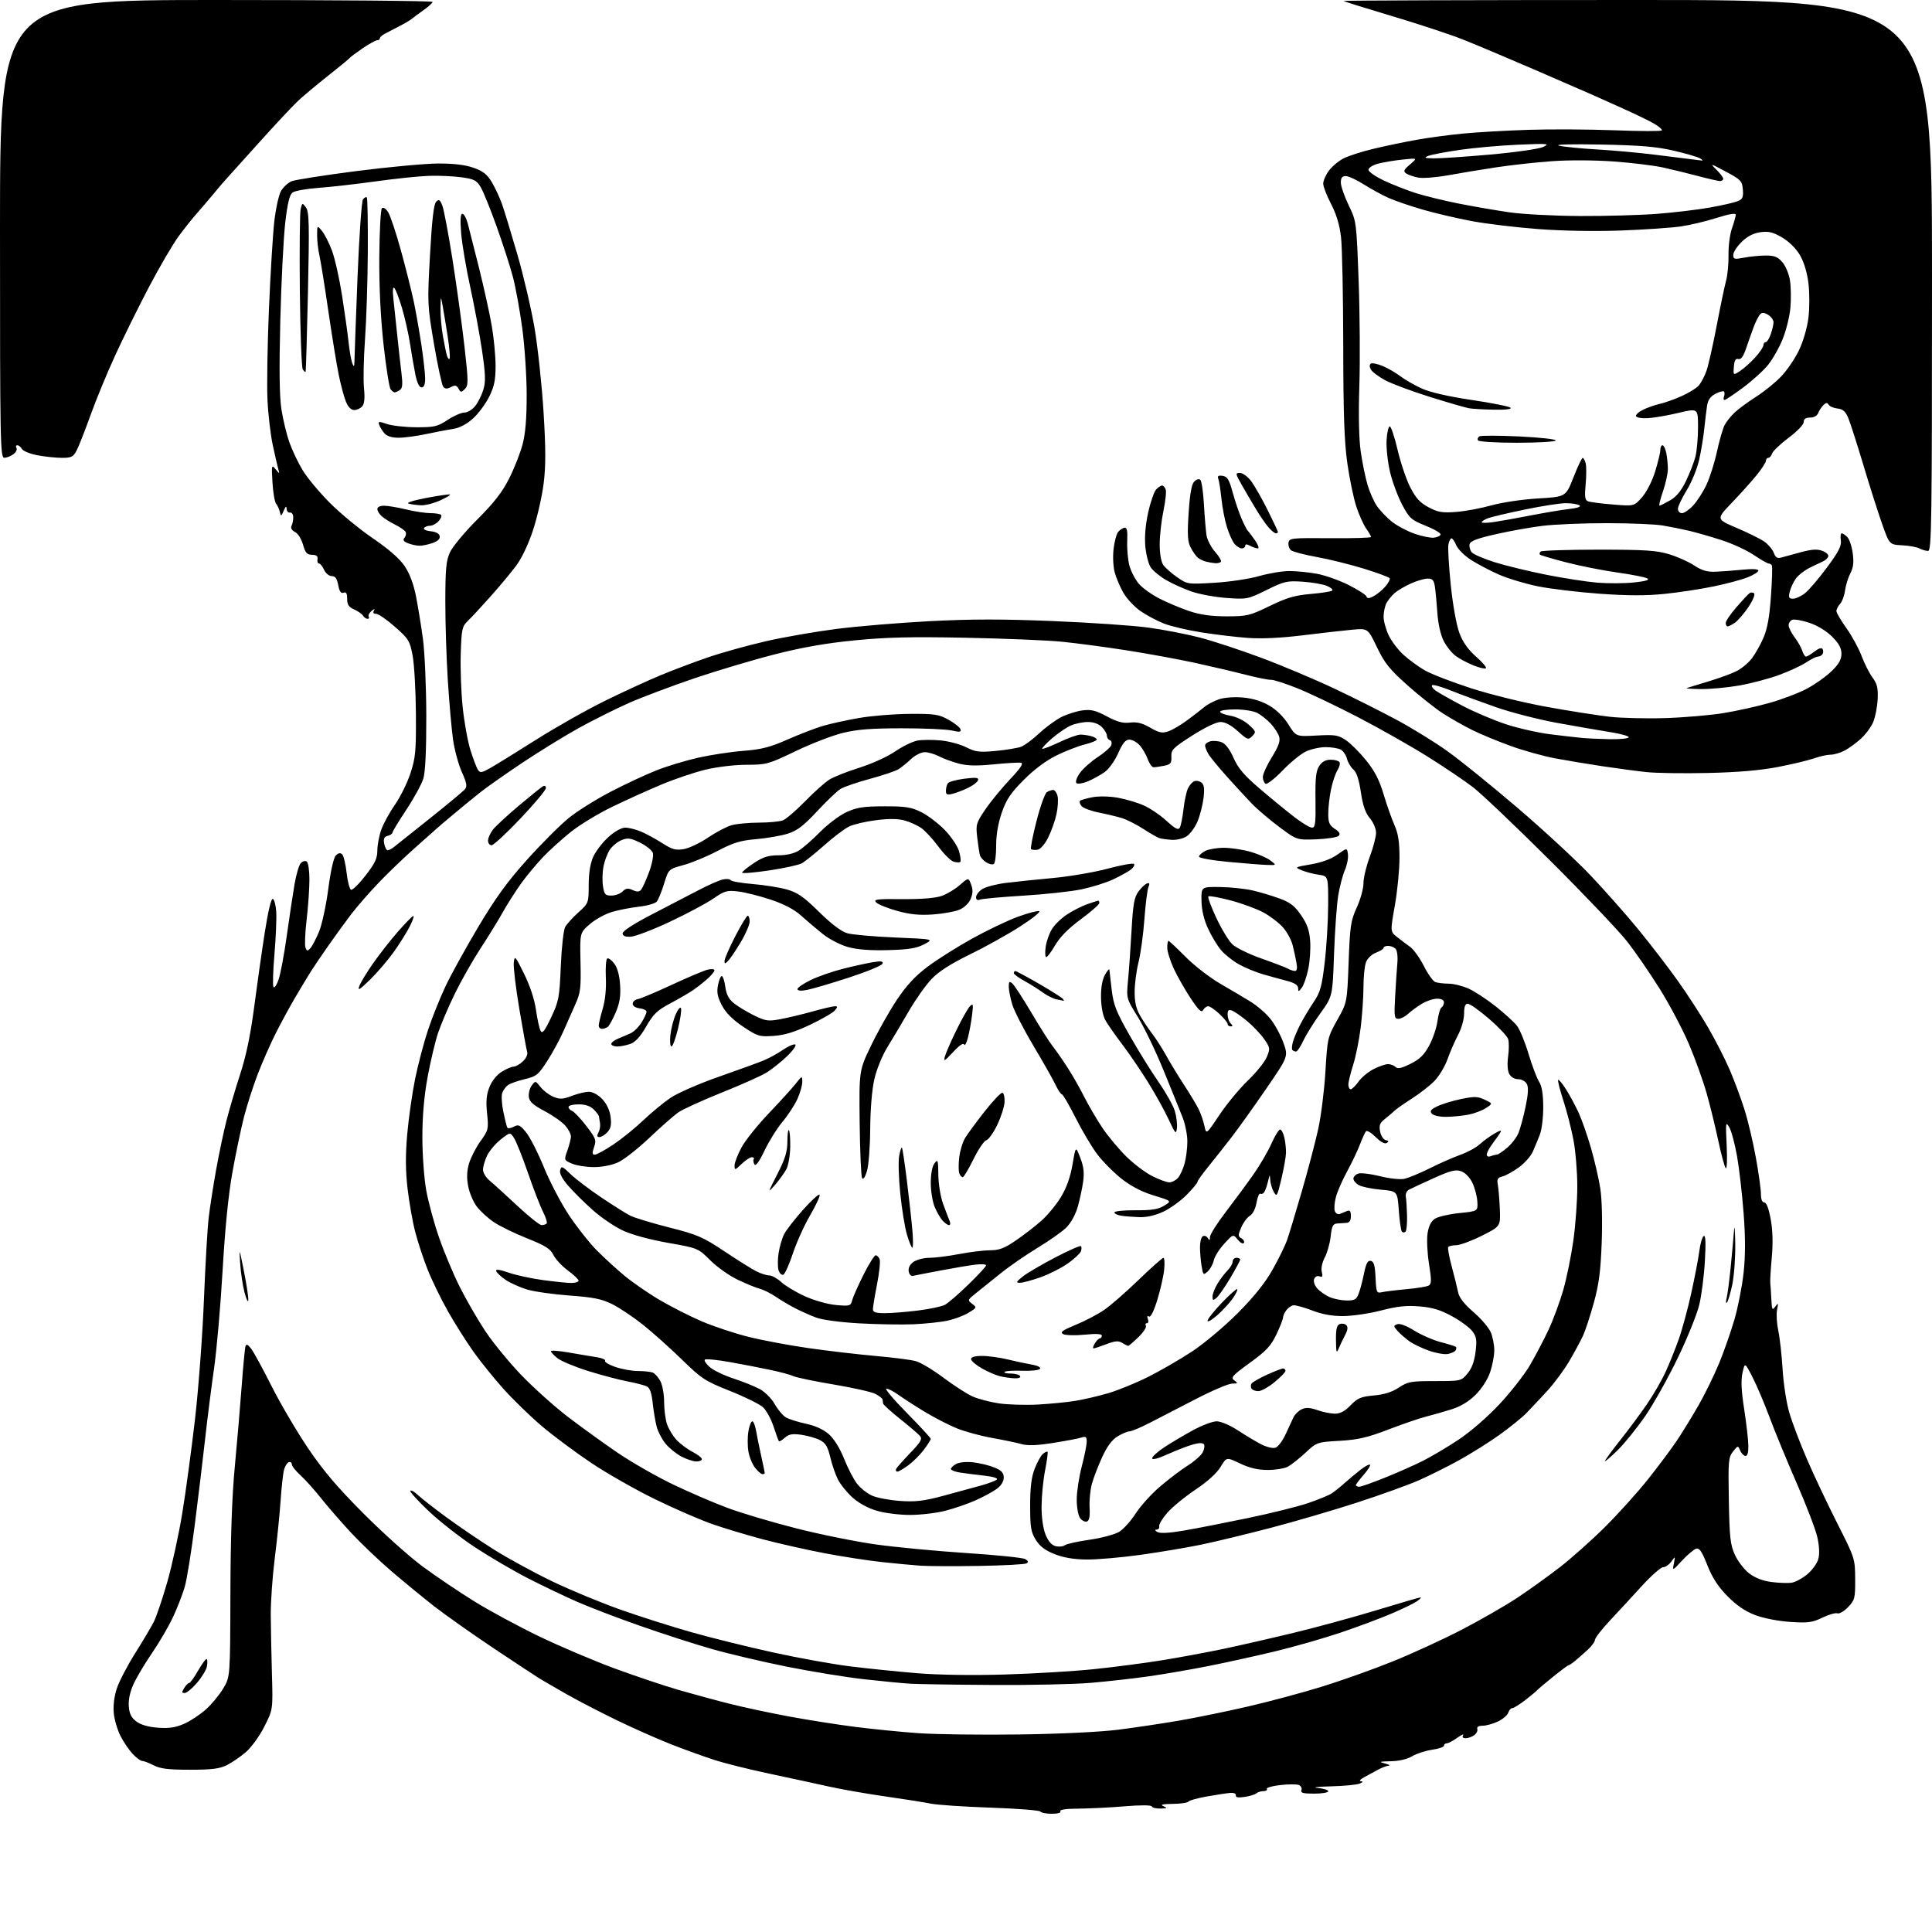 <?xml version="1.0" encoding="UTF-8" standalone="no"?>
<svg 
  version="1.1" 
  xmlns="http://www.w3.org/2000/svg" 
  xmlns:xlink="http://www.w3.org/1999/xlink" 
  xmlns:svg="http://www.w3.org/2000/svg"
  xmlns:rdf="http://www.w3.org/1999/02/22-rdf-syntax-ns#"
  xmlns:cc="http://creativecommons.org/ns#"
  xmlns:dc="http://purl.org/dc/elements/1.1/"
  viewBox="0 0 768 768"
  width="768"
  height="768"
>
<style>svg {background-color: white; }</style>"
<path stroke="none" fill="black" fill-rule="evenodd" d="M418.12,721.00C415.92,721.00 413.87,720.60 413.57,720.12C413.27,719.63 404.36,718.93 393.76,718.57C383.17,718.20 372.48,717.48 370.00,716.97C367.52,716.46 359.43,715.18 352.00,714.12C344.57,713.06 334.45,711.29 329.50,710.18C324.55,709.07 313.98,706.79 306.00,705.10C298.02,703.42 288.12,700.95 284.00,699.61C279.88,698.28 272.26,695.53 267.07,693.51C261.88,691.48 252.20,687.21 245.57,684.00C238.93,680.79 229.90,676.12 225.50,673.62C221.10,671.12 216.18,668.27 214.56,667.29C212.95,666.30 204.62,660.82 196.06,655.10C187.50,649.38 176.90,641.88 172.50,638.45C168.10,635.01 160.45,628.73 155.50,624.49C150.55,620.24 143.35,613.38 139.50,609.23C135.65,605.09 130.32,598.95 127.65,595.60C124.99,592.24 121.27,588.11 119.40,586.41C117.53,584.71 116.00,582.76 116.00,582.08C116.00,581.39 115.46,581.01 114.80,581.23C114.15,581.45 113.29,582.82 112.90,584.28C112.51,585.74 111.89,591.33 111.53,596.71C111.16,602.10 110.12,612.35 109.21,619.50C108.31,626.65 107.60,636.77 107.63,642.00C107.67,647.23 107.88,657.82 108.10,665.55C108.50,679.59 108.50,679.59 105.06,686.38C103.14,690.17 99.88,694.66 97.70,696.52C95.55,698.37 92.15,700.69 90.14,701.69C87.29,703.11 84.12,703.50 75.50,703.50C66.99,703.50 63.73,703.10 61.10,701.75C59.22,700.79 57.17,700.00 56.53,700.00C55.90,700.00 54.21,698.76 52.78,697.25C51.35,695.74 49.17,692.54 47.93,690.14C46.70,687.75 45.48,683.63 45.23,681.00C44.94,678.03 45.40,674.30 46.45,671.16C47.37,668.38 50.62,662.14 53.66,657.30C56.71,652.46 60.06,646.81 61.12,644.75C62.17,642.69 64.59,635.55 66.50,628.87C68.40,622.19 71.08,609.93 72.44,601.62C73.81,593.30 76.07,576.60 77.48,564.50C78.88,552.40 80.49,531.02 81.05,517.00C81.61,502.98 82.47,488.12 82.96,484.00C83.45,479.88 84.77,471.38 85.89,465.13C87.01,458.88 88.85,450.10 89.98,445.63C91.12,441.16 93.59,432.77 95.47,427.00C97.83,419.81 99.57,411.45 101.01,400.50C102.16,391.70 104.06,378.30 105.24,370.73C106.55,362.30 107.79,357.09 108.44,357.31C109.02,357.50 109.64,359.82 109.81,362.47C109.98,365.12 109.66,372.69 109.10,379.29C108.53,385.90 108.36,391.77 108.71,392.34C109.06,392.90 109.97,391.60 110.73,389.43C111.49,387.27 112.96,379.43 114.00,372.00C115.03,364.57 116.42,355.35 117.08,351.50C117.74,347.65 118.84,343.88 119.54,343.13C120.24,342.38 121.30,342.07 121.90,342.44C122.52,342.82 123.00,345.99 123.00,349.64C123.00,353.22 122.50,360.39 121.89,365.57C121.28,370.75 121.07,375.74 121.43,376.67C121.98,378.12 122.25,378.16 123.38,376.93C124.10,376.14 125.64,373.20 126.81,370.39C127.98,367.58 129.64,359.94 130.49,353.40C131.45,346.12 132.62,340.95 133.52,340.05C134.54,339.03 135.30,338.90 136.04,339.64C136.61,340.21 137.40,343.53 137.79,347.01C138.18,350.49 138.98,353.50 139.57,353.69C140.16,353.89 142.75,351.34 145.32,348.02C149.05,343.22 150.00,341.21 150.00,338.12C150.00,335.99 150.69,332.28 151.54,329.88C152.38,327.47 154.82,323.00 156.96,319.95C159.09,316.90 161.88,311.28 163.14,307.45C165.19,301.24 165.42,298.71 165.33,283.74C165.27,274.52 164.68,264.13 164.03,260.64C162.91,254.71 162.44,253.95 156.98,249.15C153.77,246.32 150.40,244.00 149.51,244.00C148.47,244.00 148.16,243.55 148.63,242.75C149.15,241.89 148.86,241.93 147.70,242.86C146.78,243.61 146.27,244.63 146.57,245.11C146.87,245.60 146.66,246.00 146.11,246.00C145.55,246.00 144.74,245.43 144.30,244.73C143.86,244.03 142.26,242.91 140.75,242.25C138.63,241.32 138.00,240.36 138.00,238.05C138.00,235.86 137.62,235.21 136.56,235.61C135.53,236.01 134.93,235.14 134.45,232.58C133.96,229.96 133.27,229.00 131.87,229.00C130.80,229.00 129.45,227.90 128.82,226.50C128.19,225.12 127.28,224.00 126.80,224.00C126.31,224.00 126.04,223.23 126.21,222.29C126.42,221.07 125.80,220.57 124.04,220.54C122.03,220.51 121.37,219.76 120.45,216.50C119.82,214.26 118.42,212.04 117.26,211.46C115.91,210.77 115.44,209.91 115.92,208.96C116.31,208.15 116.61,206.60 116.57,205.50C116.53,204.40 115.94,203.61 115.25,203.75C114.56,203.89 113.97,203.21 113.94,202.25C113.89,200.99 113.57,201.20 112.78,203.00C111.78,205.31 111.66,205.34 111.24,203.50C110.99,202.40 110.32,200.93 109.76,200.24C109.19,199.54 108.54,195.71 108.31,191.74C107.90,184.88 107.97,184.60 109.54,186.50C111.21,188.50 111.21,188.50 110.63,186.50C110.31,185.40 109.33,181.12 108.44,177.00C107.55,172.88 106.60,164.78 106.33,159.00C106.05,153.22 106.31,137.03 106.90,123.00C107.49,108.97 108.45,93.26 109.03,88.07C109.62,82.89 110.83,77.40 111.74,75.87C112.64,74.34 114.53,72.61 115.94,72.04C117.35,71.46 128.99,69.64 141.81,67.99C154.63,66.35 169.25,65.00 174.31,65.00C180.52,64.99 185.07,65.55 188.34,66.73C192.09,68.07 193.72,69.38 195.56,72.51C196.87,74.74 198.65,78.58 199.52,81.03C200.40,83.49 203.14,92.47 205.62,101.00C208.10,109.53 211.20,122.80 212.51,130.50C213.81,138.20 215.41,153.17 216.07,163.78C216.97,178.45 216.98,185.25 216.10,192.28C215.46,197.35 213.56,205.67 211.88,210.77C210.02,216.42 207.37,221.97 205.10,225.00C203.05,227.72 198.47,233.20 194.93,237.17C191.40,241.14 187.38,245.47 186.00,246.79C183.69,249.00 183.47,250.02 183.15,259.81C182.96,265.65 183.31,275.29 183.93,281.21C184.55,287.14 185.95,294.81 187.03,298.25C188.11,301.69 189.44,305.18 189.98,306.00C190.84,307.31 191.45,307.23 194.73,305.39C196.80,304.24 205.03,299.16 213.00,294.12C220.97,289.08 233.36,282.08 240.52,278.57C247.67,275.06 257.57,270.50 262.52,268.45C267.46,266.39 276.00,263.17 281.50,261.29C287.00,259.40 297.35,256.53 304.50,254.89C311.65,253.26 324.25,251.07 332.50,250.01C340.75,248.95 357.40,247.57 369.50,246.93C385.88,246.07 398.40,246.06 418.50,246.88C433.35,247.49 450.39,248.65 456.37,249.46C462.36,250.27 471.58,252.05 476.87,253.42C482.17,254.79 493.25,258.44 501.50,261.53C509.75,264.61 522.80,270.12 530.50,273.76C538.20,277.40 549.45,283.05 555.50,286.32C561.55,289.58 570.55,295.14 575.50,298.69C580.45,302.23 592.89,312.29 603.15,321.05C613.40,329.81 626.40,341.82 632.03,347.74C637.66,353.66 646.26,363.37 651.14,369.32C656.02,375.27 663.12,384.50 666.91,389.82C670.71,395.15 676.16,403.55 679.03,408.50C681.90,413.45 685.74,420.97 687.56,425.20C689.39,429.44 692.03,436.54 693.43,440.98C694.84,445.42 696.89,454.08 697.99,460.21C699.10,466.33 700.00,472.85 700.00,474.67C700.00,476.77 700.49,478.00 701.33,478.00C702.17,478.00 703.10,480.39 703.87,484.60C704.68,489.00 704.83,494.09 704.31,499.85C703.88,504.61 703.61,509.18 703.71,510.00C703.81,510.82 704.00,513.69 704.13,516.36C704.34,520.68 704.51,521.02 705.70,519.39C706.89,517.77 706.97,517.91 706.41,520.68C706.07,522.40 706.29,526.11 706.89,528.94C707.50,531.76 708.27,538.67 708.61,544.29C708.94,549.90 710.14,557.65 711.26,561.50C712.38,565.35 715.54,573.67 718.27,580.00C721.00,586.33 726.42,597.80 730.32,605.50C737.36,619.40 737.41,619.56 737.46,627.68C737.50,635.35 737.32,636.05 734.64,638.85C733.06,640.50 731.16,641.61 730.41,641.33C729.66,641.04 726.96,641.81 724.43,643.04C720.43,644.97 718.72,645.20 711.66,644.74C706.92,644.43 701.08,643.29 697.74,642.03C693.77,640.53 690.35,638.20 686.74,634.55C682.97,630.73 680.71,627.26 678.69,622.17C676.48,616.59 675.53,615.22 674.19,615.66C673.26,615.96 670.77,618.08 668.65,620.35C664.79,624.50 664.79,624.50 665.39,621.50C665.98,618.51 665.98,618.51 664.37,620.75C663.48,621.99 662.01,623.00 661.10,623.00C660.19,623.00 656.31,626.44 652.47,630.65C648.64,634.87 642.93,641.05 639.78,644.40C636.64,647.76 634.05,651.11 634.03,651.85C634.01,652.59 632.70,654.39 631.10,655.85C629.51,657.31 627.25,659.29 626.09,660.25C624.93,661.21 623.75,662.00 623.47,662.00C623.20,662.00 620.39,664.09 617.24,666.65C614.08,669.20 611.27,671.58 611.00,671.92C610.73,672.27 608.64,674.00 606.36,675.78C604.08,677.55 601.74,679.00 601.17,679.00C600.60,679.00 599.87,679.82 599.56,680.82C599.24,681.82 597.39,683.40 595.46,684.32C593.52,685.24 590.78,686.00 589.38,686.00C587.79,686.00 586.99,686.47 587.25,687.25C587.49,687.94 586.96,689.05 586.09,689.72C585.21,690.39 583.69,690.95 582.69,690.97C581.54,690.99 581.15,690.57 581.62,689.80C582.03,689.15 580.97,689.60 579.28,690.80C577.58,692.01 575.70,693.00 575.10,693.00C574.49,693.00 574.00,693.42 574.00,693.94C574.00,694.46 571.86,695.18 569.25,695.56C566.64,695.93 563.10,697.08 561.38,698.12C559.46,699.28 556.20,700.05 552.88,700.12C548.33,700.22 547.96,700.35 550.50,701.00C552.15,701.42 552.83,701.82 552.00,701.89C551.17,701.96 549.26,702.68 547.75,703.51C546.24,704.33 543.76,705.67 542.25,706.49C540.69,707.34 540.15,708.02 541.00,708.06C542.00,708.12 541.84,708.42 540.50,709.00C539.40,709.47 534.23,709.97 529.00,710.10C523.77,710.24 521.41,710.52 523.75,710.73C526.09,710.94 528.00,711.54 528.00,712.06C528.00,712.58 525.48,713.00 522.39,713.00C517.97,713.00 516.90,712.70 517.33,711.58C517.63,710.80 517.15,709.89 516.27,709.55C515.39,709.21 512.06,709.23 508.86,709.60C505.66,709.96 503.28,710.65 503.58,711.13C503.88,711.61 503.28,712.00 502.26,712.00C501.24,712.00 499.97,712.39 499.45,712.87C498.93,713.35 496.82,713.99 494.77,714.30C492.19,714.69 491.11,714.50 491.27,713.68C491.41,712.99 490.47,712.59 489.00,712.71C487.62,712.83 483.44,713.46 479.70,714.13C475.97,714.79 472.68,715.71 472.40,716.17C472.11,716.63 469.32,717.03 466.19,717.07C462.09,717.12 461.06,717.38 462.50,718.00C464.19,718.73 464.01,718.87 461.33,718.93C459.59,718.97 458.02,718.59 457.83,718.08C457.63,717.52 453.35,717.51 447.00,718.04C441.23,718.52 432.99,718.93 428.69,718.96C423.75,718.98 421.11,719.37 421.50,720.00C421.87,720.60 420.53,721.00 418.12,721.00zM405.00,689.48C421.35,689.26 437.37,688.49 444.50,687.59C451.10,686.75 461.90,685.14 468.50,684.01C475.10,682.88 487.48,680.35 496.00,678.38C504.52,676.41 517.81,672.85 525.51,670.46C533.22,668.08 545.82,663.59 553.51,660.49C561.21,657.39 573.54,651.73 580.92,647.91C588.30,644.08 598.20,638.41 602.92,635.29C607.64,632.17 615.31,626.67 619.98,623.06C624.64,619.45 632.76,612.23 638.01,607.00C643.27,601.77 650.98,593.23 655.13,588.00C659.29,582.77 664.49,575.80 666.69,572.50C668.89,569.20 672.75,562.90 675.27,558.50C677.78,554.10 681.43,546.63 683.38,541.90C685.33,537.18 688.07,529.32 689.49,524.45C690.90,519.58 692.53,511.24 693.11,505.91C693.84,499.14 693.85,492.04 693.12,482.36C692.54,474.74 691.37,464.51 690.51,459.64C689.65,454.77 688.27,449.60 687.43,448.14C686.00,445.68 685.93,446.15 686.38,455.38C686.64,460.81 686.48,464.86 686.02,464.38C685.55,463.89 684.22,459.00 683.06,453.50C681.89,448.00 679.79,439.45 678.39,434.50C676.98,429.55 673.82,420.77 671.36,415.00C668.90,409.23 663.71,399.40 659.82,393.16C655.93,386.92 650.04,378.37 646.73,374.16C643.42,369.95 629.64,355.47 616.11,342.00C602.57,328.52 588.80,315.42 585.50,312.89C582.20,310.36 574.09,304.89 567.48,300.75C560.87,296.61 548.49,289.60 539.98,285.17C531.47,280.75 520.57,275.55 515.77,273.62C510.97,271.70 506.25,270.17 505.27,270.24C504.30,270.30 499.68,269.38 495.00,268.18C490.32,266.98 481.32,264.87 475.00,263.49C468.68,262.11 456.52,259.88 448.00,258.54C439.48,257.21 427.77,255.65 422.00,255.08C416.23,254.52 398.98,253.81 383.68,253.51C362.24,253.08 352.14,253.32 339.68,254.56C328.35,255.67 318.85,257.34 308.00,260.11C299.48,262.28 285.07,266.58 276.00,269.65C266.93,272.73 255.17,277.16 249.88,279.50C244.59,281.85 235.65,286.32 230.01,289.44C224.38,292.56 214.30,298.77 207.63,303.22C200.96,307.68 193.47,312.94 191.00,314.90C188.53,316.87 183.80,320.73 180.50,323.49C177.20,326.25 174.28,328.73 174.00,329.01C173.72,329.29 169.93,332.66 165.56,336.51C161.19,340.35 154.50,346.75 150.69,350.73C146.88,354.70 141.91,360.40 139.63,363.39C137.36,366.38 133.34,371.90 130.71,375.66C128.07,379.42 124.92,384.07 123.69,386.00C122.47,387.93 119.61,392.65 117.35,396.50C115.09,400.35 111.56,406.86 109.50,410.97C107.44,415.08 104.27,422.28 102.46,426.97C100.65,431.66 98.19,439.32 96.99,444.00C95.80,448.68 93.72,458.57 92.39,466.00C90.80,474.83 89.45,488.32 88.49,505.00C87.68,519.02 86.15,536.58 85.09,544.00C84.02,551.42 82.42,564.02 81.54,572.00C80.65,579.98 78.81,595.27 77.44,606.00C76.08,616.73 74.29,627.85 73.46,630.72C72.63,633.60 70.57,638.95 68.87,642.61C67.18,646.28 63.44,652.70 60.58,656.89C57.71,661.07 54.36,666.68 53.13,669.35C51.68,672.49 51.00,675.63 51.20,678.25C51.43,681.30 52.18,682.80 54.24,684.34C56.01,685.66 59.03,686.52 62.84,686.80C67.24,687.11 69.85,686.72 73.23,685.22C75.71,684.12 79.63,681.52 81.93,679.45C84.23,677.37 87.32,673.60 88.81,671.08C91.50,666.50 91.50,666.50 91.59,633.50C91.65,611.08 92.21,594.89 93.34,583.00C94.25,573.38 95.48,558.98 96.07,551.00C96.66,543.02 97.35,535.88 97.59,535.13C97.90,534.15 98.54,534.43 99.84,536.13C100.84,537.43 104.49,544.12 107.95,551.00C111.42,557.88 117.89,568.90 122.33,575.50C128.35,584.44 133.98,591.09 144.45,601.60C152.18,609.36 162.81,618.88 168.07,622.76C173.34,626.64 182.56,632.86 188.57,636.58C194.58,640.31 206.25,646.60 214.50,650.57C222.75,654.53 236.25,660.26 244.50,663.30C252.75,666.33 264.23,670.18 270.00,671.85C275.77,673.51 285.00,676.01 290.50,677.39C296.00,678.77 306.57,681.02 314.00,682.39C321.43,683.76 333.12,685.60 340.00,686.47C346.88,687.35 358.12,688.47 365.00,688.96C371.88,689.45 389.88,689.68 405.00,689.48zM73.41,673.00C72.23,673.00 72.20,672.65 73.23,671.00C73.92,669.90 74.81,669.00 75.22,669.00C75.63,669.00 77.24,666.75 78.81,664.00C80.38,661.25 81.90,659.24 82.19,659.52C82.48,659.81 82.51,661.14 82.25,662.47C82.00,663.80 80.23,666.71 78.32,668.94C76.41,671.17 74.20,673.00 73.41,673.00zM394.50,669.80C379.65,669.71 365.02,669.48 362.00,669.31C358.98,669.13 350.65,668.33 343.50,667.53C336.35,666.73 322.52,664.48 312.77,662.52C303.03,660.57 289.53,657.39 282.77,655.45C276.02,653.52 263.30,649.41 254.50,646.32C245.70,643.24 234.45,638.94 229.50,636.77C224.55,634.60 215.77,630.40 209.99,627.45C204.21,624.49 194.73,618.95 188.93,615.14C183.12,611.33 174.80,604.83 170.44,600.71C166.07,596.58 162.77,592.92 163.10,592.59C163.43,592.25 164.78,593.01 166.10,594.27C167.42,595.54 172.55,599.55 177.50,603.18C182.45,606.82 191.00,612.61 196.50,616.07C202.00,619.52 212.35,625.16 219.50,628.60C226.65,632.04 238.86,637.10 246.63,639.85C254.40,642.60 267.22,646.68 275.13,648.91C283.03,651.14 297.60,654.74 307.50,656.91C317.40,659.08 331.12,661.56 338.00,662.41C344.88,663.27 356.80,664.48 364.50,665.12C373.14,665.83 386.54,666.03 399.50,665.64C411.05,665.29 426.95,664.34 434.83,663.52C442.71,662.71 454.86,661.12 461.83,660.00C468.80,658.87 479.76,656.84 486.18,655.49C492.60,654.14 505.20,651.26 514.18,649.09C523.16,646.93 538.01,642.87 547.20,640.08C556.38,637.28 564.24,635.00 564.67,635.00C565.10,635.00 564.48,635.68 563.29,636.51C562.11,637.34 557.56,639.55 553.18,641.42C548.80,643.30 539.67,646.70 532.90,648.99C526.12,651.28 514.26,654.67 506.54,656.52C498.82,658.37 486.88,661.00 480.00,662.35C473.12,663.71 462.55,665.53 456.50,666.39C450.45,667.25 440.10,668.41 433.50,668.97C426.90,669.52 409.35,669.90 394.50,669.80zM712.14,629.17C713.59,628.97 716.40,627.47 718.38,625.84C720.36,624.21 722.36,621.44 722.82,619.69C723.36,617.66 723.20,614.47 722.39,610.93C721.68,607.87 717.98,598.20 714.15,589.43C710.32,580.67 705.51,569.00 703.47,563.50C701.42,558.00 698.37,550.80 696.68,547.50C693.60,541.50 693.60,541.50 692.67,545.70C692.00,548.72 692.20,552.87 693.37,560.39C694.27,566.16 695.00,572.70 695.00,574.94C695.00,577.65 694.59,578.92 693.75,578.75C693.06,578.61 692.14,577.60 691.69,576.50C690.91,574.57 690.81,574.59 688.91,577.00C687.08,579.31 686.95,580.81 687.24,596.50C687.51,611.23 687.83,614.11 689.66,618.11C690.82,620.64 693.38,623.95 695.37,625.47C697.73,627.27 700.78,628.44 704.24,628.88C707.13,629.24 710.69,629.37 712.14,629.17zM389.19,622.48C379.46,622.64 369.02,622.60 366.00,622.39C362.98,622.19 356.00,621.53 350.50,620.94C345.00,620.35 334.65,618.74 327.50,617.38C320.35,616.01 309.35,613.52 303.05,611.85C296.75,610.17 287.75,607.46 283.05,605.82C278.35,604.18 268.20,599.77 260.50,596.02C252.80,592.27 241.36,585.77 235.07,581.56C228.78,577.35 219.91,570.74 215.35,566.88C210.80,563.01 203.97,556.39 200.19,552.17C196.40,547.95 190.99,541.24 188.16,537.26C185.34,533.28 180.79,526.08 178.06,521.26C175.33,516.44 171.70,508.99 170.00,504.70C168.29,500.41 166.05,493.60 165.02,489.56C163.98,485.53 162.63,477.79 162.00,472.37C161.19,465.34 161.15,459.18 161.87,450.95C162.43,444.60 163.83,434.70 165.00,428.95C166.17,423.20 168.47,414.46 170.11,409.53C171.76,404.60 174.85,396.84 176.99,392.29C179.12,387.74 184.98,377.10 190.01,368.64C196.97,356.96 201.67,350.47 209.56,341.69C215.27,335.34 222.72,327.89 226.11,325.15C229.49,322.41 237.04,317.69 242.88,314.66C248.72,311.63 256.88,307.83 261.00,306.21C265.12,304.58 272.55,302.33 277.50,301.21C282.45,300.09 290.53,298.86 295.45,298.48C302.69,297.92 306.05,297.06 313.06,293.97C317.83,291.87 324.13,289.45 327.05,288.58C329.98,287.71 336.45,286.29 341.44,285.42C346.42,284.55 355.51,283.81 361.63,283.78C371.56,283.72 373.22,283.97 377.05,286.11C379.42,287.42 381.56,289.12 381.81,289.89C382.17,291.00 381.51,291.10 378.38,290.39C376.25,289.90 367.30,289.50 358.50,289.51C346.37,289.51 340.69,289.96 335.00,291.35C330.88,292.37 322.44,295.62 316.26,298.60C305.46,303.79 304.69,304.00 296.76,304.01C292.06,304.01 285.05,304.85 280.50,305.94C276.10,307.00 268.23,309.66 263.00,311.84C257.77,314.03 248.96,318.01 243.42,320.69C237.87,323.37 230.45,327.87 226.92,330.70C223.39,333.53 218.42,338.01 215.89,340.67C213.35,343.33 209.47,347.98 207.27,351.02C205.08,354.06 201.77,359.23 199.93,362.52C198.09,365.81 194.05,372.37 190.95,377.11C187.86,381.84 183.27,389.94 180.75,395.11C178.24,400.27 175.25,407.28 174.11,410.68C172.98,414.09 171.11,421.96 169.97,428.18C168.59,435.73 167.90,443.67 167.90,452.00C167.89,458.88 168.58,468.36 169.42,473.09C170.26,477.81 172.57,486.32 174.55,491.99C176.52,497.67 180.18,506.41 182.68,511.41C185.17,516.41 189.74,524.33 192.82,529.00C195.91,533.67 202.46,541.67 207.38,546.77C212.31,551.87 220.65,559.33 225.92,563.35C231.19,567.37 240.00,573.73 245.50,577.48C251.00,581.24 260.90,586.90 267.50,590.07C274.10,593.24 284.00,597.50 289.50,599.53C295.00,601.56 307.21,605.18 316.63,607.57C326.05,609.97 340.23,612.83 348.13,613.94C356.03,615.04 372.23,616.58 384.13,617.36C396.03,618.13 406.55,619.21 407.51,619.75C408.76,620.44 408.92,620.93 408.07,621.46C407.42,621.86 398.92,622.32 389.19,622.48zM432.06,619.94C426.90,619.89 422.83,619.21 419.25,617.80C415.47,616.31 413.37,614.72 411.75,612.12C409.81,609.00 409.50,607.13 409.50,598.50C409.50,591.26 410.00,587.21 411.30,583.83C412.29,581.26 413.77,578.61 414.58,577.94C415.39,577.26 416.22,576.89 416.42,577.11C416.63,577.32 416.19,580.65 415.44,584.50C414.69,588.35 414.06,594.75 414.04,598.73C414.01,603.13 414.63,607.54 415.61,609.99C416.69,612.69 418.01,614.22 419.63,614.62C420.95,614.95 422.58,614.79 423.26,614.27C423.94,613.74 428.38,612.75 433.13,612.07C437.87,611.39 443.16,609.97 444.88,608.93C446.60,607.88 449.57,604.58 451.48,601.59C453.40,598.60 457.80,593.75 461.28,590.80C464.75,587.85 469.69,584.11 472.25,582.50C474.81,580.88 477.43,578.57 478.07,577.37C478.71,576.17 478.95,574.74 478.61,574.18C478.19,573.50 476.76,573.50 474.24,574.19C472.18,574.76 467.69,576.49 464.25,578.05C460.35,579.81 458.00,580.43 458.00,579.69C458.00,579.03 460.14,577.09 462.75,575.36C465.36,573.63 470.47,570.59 474.10,568.61C477.72,566.62 482.01,565.00 483.63,565.00C485.31,565.00 488.91,566.53 492.03,568.57C495.04,570.53 499.21,573.03 501.31,574.12C503.40,575.21 505.96,575.83 506.99,575.50C508.02,575.18 509.84,572.79 511.02,570.20C512.21,567.62 513.64,564.54 514.20,563.36C514.76,562.18 516.24,560.76 517.49,560.19C519.14,559.43 520.81,559.53 523.63,560.53C525.76,561.29 528.87,561.93 530.55,561.96C532.74,561.99 534.53,561.05 536.87,558.63C539.67,555.75 540.99,555.19 546.13,554.72C550.24,554.35 553.37,553.36 556.05,551.59C559.63,549.22 560.84,549.00 570.39,549.00C580.75,549.00 580.84,548.98 583.34,546.01C585.04,543.99 586.08,541.21 586.55,537.42C587.14,532.72 586.94,531.39 585.31,529.21C584.24,527.78 580.61,525.09 577.25,523.25C572.64,520.72 569.46,519.75 564.30,519.32C559.07,518.88 555.47,519.26 549.04,520.93C544.41,522.13 537.67,523.13 534.06,523.16C529.53,523.19 525.65,522.49 521.50,520.89C518.20,519.63 514.84,518.72 514.04,518.89C513.24,519.05 512.02,519.93 511.33,520.84C510.63,521.75 510.05,523.05 510.03,523.72C510.01,524.40 508.83,527.42 507.39,530.45C505.24,535.00 503.40,536.97 496.86,541.72C489.81,546.85 489.13,547.62 490.66,548.74C492.21,549.87 492.12,550.00 489.81,550.00C488.40,550.00 481.90,552.76 475.37,556.14C468.84,559.51 460.57,563.78 457.00,565.62C453.43,567.46 449.82,568.98 449.00,568.99C448.18,569.00 446.03,569.90 444.24,570.99C442.01,572.35 440.07,574.98 438.07,579.35C436.47,582.85 434.64,587.63 434.01,589.97C433.38,592.31 432.98,596.50 433.13,599.29C433.32,602.88 433.00,604.50 432.04,604.82C431.29,605.07 430.07,604.45 429.34,603.45C428.59,602.43 428.01,599.15 428.02,596.06C428.03,593.00 428.92,587.12 430.00,583.00C431.08,578.88 431.97,574.44 431.98,573.13C432.00,571.13 431.65,570.88 429.75,571.48C428.51,571.88 423.45,572.83 418.50,573.61C412.09,574.62 408.49,574.74 406.00,574.03C404.07,573.49 398.82,572.39 394.32,571.59C389.82,570.79 383.52,569.07 380.32,567.77C377.12,566.47 371.35,563.50 367.50,561.16C363.65,558.82 358.97,555.80 357.10,554.45C355.23,553.10 353.09,552.00 352.33,552.00C351.58,552.00 355.24,556.35 360.48,561.66C365.72,566.97 370.00,571.62 370.00,571.98C370.00,572.35 368.76,574.29 367.25,576.30C365.74,578.31 362.95,581.09 361.06,582.48C359.16,583.86 357.21,585.00 356.72,585.00C356.23,585.00 355.98,584.57 356.17,584.05C356.35,583.53 358.85,580.67 361.72,577.69C366.01,573.25 366.72,572.03 365.72,570.83C365.05,570.03 361.46,566.96 357.75,564.01C354.04,561.06 351.00,558.28 351.00,557.83C351.00,557.37 350.91,556.66 350.80,556.25C350.68,555.84 349.44,554.88 348.05,554.12C346.65,553.36 339.20,551.68 331.50,550.38C323.80,549.09 316.60,547.59 315.50,547.07C314.40,546.54 310.35,545.44 306.50,544.62C302.65,543.79 295.31,542.37 290.19,541.46C285.07,540.54 280.57,540.10 280.19,540.48C279.81,540.86 280.71,542.21 282.19,543.48C283.66,544.75 287.94,546.80 291.69,548.02C295.43,549.25 300.13,551.15 302.13,552.24C304.13,553.34 306.75,556.00 307.96,558.15C309.17,560.30 311.14,562.66 312.33,563.39C313.52,564.11 317.12,565.26 320.31,565.94C324.07,566.74 327.30,568.21 329.46,570.10C331.52,571.91 333.83,575.61 335.49,579.77C336.96,583.47 339.28,587.97 340.65,589.76C342.01,591.56 344.78,593.73 346.81,594.60C348.84,595.46 353.88,596.39 358.00,596.66C364.01,597.06 367.39,596.65 375.00,594.60C380.23,593.19 386.95,591.36 389.94,590.53C392.94,589.69 395.78,588.62 396.27,588.13C396.78,587.62 394.69,586.97 391.33,586.60C388.12,586.24 383.81,585.69 381.75,585.38C379.69,585.08 378.00,584.43 378.00,583.95C378.00,583.46 378.97,582.55 380.16,581.91C381.42,581.24 384.28,580.99 387.05,581.32C389.65,581.63 393.40,582.56 395.39,583.39C398.16,584.55 399.00,585.47 399.00,587.38C399.00,588.99 397.96,590.60 396.05,591.97C394.43,593.12 390.64,595.16 387.63,596.49C384.62,597.82 379.32,599.64 375.84,600.54C372.37,601.44 366.11,602.19 361.94,602.21C357.72,602.23 351.81,601.51 348.63,600.58C345.07,599.55 341.40,597.55 338.89,595.28C336.67,593.28 334.05,590.03 333.06,588.07C332.08,586.11 330.71,582.12 330.03,579.22C329.05,575.05 328.18,573.63 325.91,572.45C324.33,571.64 320.99,570.69 318.50,570.34C314.93,569.86 313.54,570.11 311.98,571.52C310.88,572.51 309.83,573.14 309.63,572.91C309.43,572.68 308.47,570.06 307.50,567.07C306.52,564.09 304.64,560.64 303.31,559.41C301.99,558.19 296.09,555.27 290.20,552.93C280.24,548.97 278.91,548.10 271.00,540.38C266.32,535.82 259.35,529.59 255.50,526.53C251.65,523.47 246.18,519.82 243.34,518.41C239.18,516.35 235.89,515.69 226.34,514.99C219.83,514.51 212.21,513.42 209.41,512.57C206.61,511.72 202.82,510.00 200.99,508.76C199.15,507.52 197.47,505.95 197.25,505.28C196.98,504.43 198.50,504.62 202.22,505.90C205.16,506.92 211.34,508.25 215.95,508.87C220.55,509.49 225.60,510.00 227.16,510.00C228.72,510.00 230.00,509.59 230.00,509.09C230.00,508.58 228.09,506.77 225.76,505.06C223.43,503.34 220.84,500.57 220.01,498.89C218.78,496.41 216.83,495.17 209.50,492.25C204.55,490.28 198.60,487.38 196.28,485.80C193.96,484.23 190.92,481.45 189.53,479.63C188.14,477.80 186.59,474.14 186.10,471.49C185.46,468.10 185.58,465.40 186.47,462.42C187.18,460.08 189.22,456.12 191.02,453.62C194.14,449.27 194.26,448.80 193.62,442.61C193.12,437.74 193.36,435.14 194.58,432.09C195.55,429.66 197.51,427.23 199.47,426.02C201.27,424.91 203.39,424.00 204.18,424.00C204.97,424.00 206.63,423.06 207.85,421.92C209.14,420.72 209.86,419.14 209.56,418.17C209.27,417.25 207.88,409.61 206.46,401.19C205.04,392.77 204.04,384.44 204.23,382.69C204.57,379.68 204.79,379.92 208.35,387.14C210.72,391.94 212.47,397.28 213.07,401.50C213.59,405.20 214.42,408.93 214.91,409.81C215.60,411.04 216.54,409.84 219.08,404.45C222.14,397.97 222.40,396.58 222.93,384.00C223.25,376.42 224.03,369.58 224.70,368.41C225.36,367.27 227.72,364.68 229.95,362.67C233.97,359.03 234.00,358.95 234.02,351.75C234.04,346.91 234.65,343.17 235.87,340.50C236.87,338.30 239.56,334.81 241.85,332.75C244.34,330.50 247.02,329.00 248.53,329.00C249.93,329.00 252.73,329.70 254.77,330.55C256.81,331.40 260.61,333.47 263.22,335.14C267.19,337.69 268.58,338.08 271.81,337.53C273.92,337.17 278.26,335.12 281.44,332.96C284.62,330.80 288.86,328.58 290.86,328.02C292.86,327.47 297.73,327.01 301.68,327.01C305.64,327.00 309.91,326.60 311.18,326.11C312.46,325.62 316.43,322.23 320.00,318.56C323.57,314.89 327.93,311.00 329.69,309.90C331.44,308.81 336.84,306.67 341.69,305.15C346.56,303.62 352.88,300.75 355.81,298.72C358.74,296.71 362.72,294.77 364.67,294.40C366.62,294.04 370.87,294.02 374.12,294.35C377.37,294.69 381.89,295.92 384.17,297.09C387.79,298.93 389.29,299.11 395.87,298.50C400.03,298.11 404.54,297.36 405.91,296.84C407.28,296.32 410.50,293.94 413.06,291.54C415.62,289.15 419.58,286.24 421.85,285.07C424.13,283.91 427.91,282.71 430.25,282.40C433.71,281.94 435.52,282.38 440.00,284.77C444.14,286.98 446.42,287.59 449.23,287.24C451.97,286.91 454.09,287.44 457.23,289.25C460.78,291.31 461.99,291.55 464.43,290.72C466.04,290.17 469.41,288.19 471.93,286.32C474.44,284.46 477.51,282.08 478.75,281.05C479.98,280.01 482.64,278.62 484.64,277.95C486.75,277.26 490.76,276.97 494.15,277.28C497.95,277.62 501.61,278.75 504.61,280.51C507.45,282.18 510.35,285.04 512.20,288.02C515.19,292.83 515.19,292.83 523.40,292.38C530.74,291.99 531.98,292.18 535.03,294.24C536.91,295.51 540.54,299.14 543.09,302.30C546.47,306.50 548.34,310.14 549.99,315.70C551.24,319.90 553.18,325.40 554.29,327.92C555.82,331.36 556.32,334.62 556.32,341.00C556.32,345.68 555.49,354.18 554.48,359.90C552.64,370.30 552.64,370.30 555.25,372.40C556.68,373.55 559.02,375.31 560.44,376.31C561.87,377.30 564.35,380.73 565.97,383.93C567.58,387.13 569.64,390.03 570.53,390.37C571.43,390.72 573.81,391.01 575.83,391.02C577.85,391.03 581.46,391.93 583.86,393.02C586.25,394.11 591.08,397.28 594.59,400.07C598.10,402.87 601.89,406.31 603.00,407.73C604.12,409.15 606.19,414.18 607.61,418.90C609.03,423.63 610.92,428.62 611.81,430.00C612.91,431.71 613.43,434.86 613.46,440.00C613.48,444.12 612.88,449.07 612.13,451.00C611.38,452.93 610.11,455.98 609.32,457.79C608.52,459.60 606.01,462.43 603.74,464.07C601.48,465.71 598.56,467.32 597.26,467.65C595.34,468.13 594.99,468.73 595.40,470.87C595.67,472.32 596.04,476.65 596.20,480.50C596.50,487.50 596.50,487.50 589.00,491.25C584.88,493.31 580.29,495.00 578.81,495.00C577.33,495.00 575.92,495.34 575.67,495.75C575.42,496.16 576.07,499.65 577.10,503.50C578.14,507.35 579.27,511.92 579.61,513.66C580.04,515.82 581.97,518.32 585.73,521.57C588.76,524.18 591.86,527.81 592.62,529.63C593.38,531.45 594.00,534.67 594.00,536.79C594.00,538.91 593.25,542.83 592.34,545.50C591.37,548.37 589.01,552.03 586.59,554.43C583.89,557.12 580.64,559.09 577.00,560.23C573.98,561.19 569.48,562.47 567.00,563.09C564.52,563.70 557.77,566.01 552.00,568.22C543.48,571.48 539.81,572.33 532.50,572.75C523.58,573.26 523.46,573.30 518.94,577.50C516.43,579.82 513.28,582.31 511.94,583.03C510.60,583.75 507.00,584.33 503.94,584.33C500.03,584.33 496.77,583.57 492.96,581.76C487.55,579.18 487.55,579.18 485.21,583.11C483.74,585.57 480.02,588.94 475.19,592.18C470.96,595.01 465.93,599.15 464.00,601.37C462.07,603.59 460.63,605.99 460.79,606.70C460.96,607.42 460.51,608.01 459.79,608.03C458.95,608.05 459.06,608.39 460.11,609.00C461.17,609.62 464.82,609.42 470.61,608.43C475.50,607.59 486.96,605.35 496.07,603.45C505.18,601.56 515.95,598.88 519.99,597.50C524.04,596.13 528.29,594.38 529.43,593.61C530.57,592.85 532.85,591.02 534.50,589.54C536.15,588.07 538.97,585.70 540.78,584.29C542.58,582.88 544.29,581.96 544.59,582.26C544.88,582.55 543.75,584.36 542.06,586.28C540.38,588.19 539.00,590.04 539.00,590.38C539.00,590.72 539.59,591.00 540.31,591.00C541.02,591.00 545.61,589.39 550.50,587.41C555.40,585.44 562.12,582.47 565.45,580.80C568.78,579.14 575.18,575.35 579.67,572.38C584.46,569.21 591.22,563.37 596.02,558.24C600.52,553.43 605.99,546.44 608.17,542.70C610.36,538.96 613.67,532.66 615.53,528.70C617.40,524.74 620.04,517.58 621.42,512.79C622.79,508.01 624.60,499.10 625.45,493.01C626.30,486.92 627.00,477.27 627.00,471.58C627.00,465.88 626.31,457.58 625.47,453.13C624.62,448.69 622.81,441.60 621.43,437.39C620.06,433.18 619.14,429.53 619.39,429.27C619.65,429.02 621.09,430.76 622.60,433.15C624.10,435.54 626.36,439.74 627.61,442.50C628.86,445.25 631.05,451.52 632.46,456.42C633.88,461.33 635.53,468.53 636.14,472.42C636.79,476.59 637.02,485.46 636.70,494.00C636.28,505.32 635.59,510.56 633.57,517.88C632.14,523.04 630.22,528.89 629.31,530.88C628.40,532.87 625.94,537.42 623.85,541.00C621.76,544.58 617.76,549.98 614.97,553.00C612.18,556.02 608.50,559.94 606.80,561.69C605.10,563.45 600.29,567.34 596.11,570.34C591.92,573.33 584.67,577.89 580.00,580.46C575.33,583.04 568.10,586.64 563.94,588.47C559.78,590.30 548.75,594.27 539.44,597.30C530.12,600.33 514.62,604.86 505.00,607.38C495.38,609.89 483.00,612.88 477.50,614.02C472.00,615.16 461.23,616.97 453.56,618.05C445.89,619.12 436.22,619.97 432.06,619.94zM303.07,586.00C302.56,586.00 301.25,584.86 300.16,583.47C299.06,582.08 297.86,579.15 297.50,576.97C297.13,574.79 297.13,571.20 297.50,569.00C297.87,566.80 298.57,565.00 299.04,565.00C299.52,565.00 300.20,566.69 300.55,568.75C300.91,570.81 301.83,575.34 302.60,578.81C303.37,582.28 304.00,585.32 304.00,585.56C304.00,585.80 303.58,586.00 303.07,586.00zM276.75,580.96C275.51,580.93 272.87,580.05 270.87,578.99C268.88,577.94 266.07,575.69 264.65,573.99C263.22,572.30 261.61,569.24 261.06,567.20C260.52,565.17 259.80,560.91 259.46,557.75C259.05,553.81 258.33,551.72 257.18,551.14C256.25,550.67 252.75,549.76 249.38,549.12C246.02,548.48 239.00,546.62 233.78,544.99C228.57,543.36 223.11,541.09 221.65,539.94C220.19,538.79 219.00,537.53 219.00,537.12C219.00,536.72 222.26,536.97 226.25,537.67C230.24,538.37 235.20,539.20 237.28,539.52C239.36,539.84 240.82,540.49 240.53,540.96C240.24,541.43 242.10,542.53 244.68,543.41C247.25,544.28 251.26,545.00 253.60,545.00C255.93,545.00 258.56,545.28 259.46,545.62C260.35,545.96 261.73,547.52 262.54,549.07C263.34,550.63 264.00,554.33 264.00,557.30C264.00,560.27 264.51,564.23 265.14,566.10C265.76,567.97 267.45,570.78 268.89,572.34C270.32,573.90 273.19,576.05 275.25,577.11C277.31,578.17 279.00,579.48 279.00,580.02C279.00,580.56 277.99,580.98 276.75,580.96zM643.05,576.46C640.27,579.19 638.00,581.13 638.00,580.78C638.00,580.42 640.69,576.75 643.97,572.61C647.26,568.48 652.05,562.04 654.61,558.30C657.18,554.56 660.52,548.80 662.03,545.50C663.55,542.20 665.92,536.33 667.30,532.46C668.68,528.59 670.94,520.26 672.32,513.96C673.71,507.66 675.15,500.14 675.52,497.25C675.88,494.36 676.67,491.71 677.25,491.34C678.00,490.88 678.14,493.90 677.72,501.29C677.39,507.13 676.38,514.96 675.48,518.70C674.58,522.44 670.75,531.92 666.96,539.76C663.18,547.61 657.39,557.96 654.10,562.76C650.80,567.57 645.83,573.73 643.05,576.46zM412.50,558.33C417.45,558.06 424.20,557.40 427.50,556.86C430.80,556.32 436.65,554.96 440.50,553.83C444.35,552.71 451.48,549.80 456.34,547.37C461.20,544.94 469.07,540.39 473.84,537.25C478.63,534.10 486.74,527.29 492.00,522.01C498.47,515.51 502.90,509.98 505.87,504.71C508.28,500.45 510.90,495.06 511.71,492.73C512.51,490.40 515.14,481.71 517.54,473.41C519.95,465.10 522.85,454.08 523.99,448.91C525.14,443.73 526.43,433.40 526.88,425.95C527.66,412.69 527.76,412.25 531.59,405.45C535.50,398.50 535.50,398.50 536.10,382.50C536.64,368.03 536.95,365.95 539.35,360.72C540.81,357.54 542.00,353.21 542.00,351.09C542.00,348.97 543.12,344.25 544.50,340.60C545.88,336.94 547.00,332.65 547.00,331.05C547.00,329.43 545.91,326.86 544.53,325.22C542.76,323.12 541.75,320.19 540.96,314.89C540.22,309.91 539.25,306.97 537.98,305.88C536.95,304.99 535.80,303.07 535.44,301.61C535.07,300.14 533.95,298.51 532.95,297.97C531.95,297.44 529.26,297.00 526.97,297.00C524.68,297.00 521.16,297.77 519.15,298.71C517.14,299.64 512.95,303.07 509.82,306.31C506.70,309.56 503.67,311.91 503.07,311.55C502.48,311.18 502.00,309.96 502.00,308.84C502.00,307.72 503.62,304.18 505.59,300.98C508.26,296.65 509.00,294.56 508.48,292.83C508.09,291.55 506.59,289.22 505.14,287.66C503.69,286.10 501.28,284.19 499.80,283.41C498.31,282.63 494.38,282.00 491.05,282.00C487.72,282.00 485.00,282.41 485.00,282.91C485.00,283.41 486.85,284.14 489.10,284.52C491.45,284.91 494.55,286.42 496.35,288.05C499.32,290.72 499.40,290.98 497.80,292.60C496.20,294.23 495.88,294.12 492.05,290.66C489.41,288.28 487.01,287.00 485.19,287.00C483.51,287.00 479.00,289.16 473.94,292.39C466.28,297.28 465.51,298.06 465.64,300.79C465.75,303.38 465.35,303.88 462.76,304.40C461.11,304.73 459.22,305.00 458.58,305.00C457.93,305.00 456.86,303.51 456.21,301.69C455.55,299.88 454.09,297.40 452.97,296.19C451.84,294.99 450.01,294.00 448.91,294.00C447.43,294.00 446.25,295.44 444.51,299.39C443.18,302.39 440.79,305.72 439.12,306.91C437.47,308.09 434.46,309.75 432.43,310.60C430.39,311.45 428.35,311.75 427.88,311.28C427.41,310.81 428.03,309.02 429.26,307.29C430.49,305.56 433.66,302.73 436.31,300.99C438.96,299.26 441.40,297.12 441.74,296.23C442.08,295.34 441.83,294.44 441.18,294.23C440.53,294.01 440.00,293.20 440.00,292.42C440.00,291.64 439.10,290.10 438.00,289.00C436.75,287.75 434.67,287.00 432.47,287.00C430.53,287.00 427.49,287.62 425.72,288.38C423.95,289.14 420.57,291.45 418.20,293.50C415.84,295.56 414.09,297.42 414.31,297.64C414.53,297.87 417.59,296.69 421.11,295.03C424.62,293.36 428.40,292.01 429.50,292.01C430.60,292.02 432.51,292.30 433.75,292.63C434.99,292.96 436.00,293.57 436.00,293.99C436.00,294.40 433.86,295.27 431.25,295.92C428.64,296.57 423.57,298.53 420.00,300.28C415.87,302.30 411.13,305.83 407.00,309.98C401.76,315.23 400.06,317.76 398.24,323.00C396.76,327.26 395.98,331.80 395.99,336.19C396.00,339.87 395.57,343.15 395.04,343.47C394.51,343.80 393.16,343.49 392.03,342.79C390.90,342.08 389.78,340.83 389.55,340.00C389.31,339.18 388.83,336.02 388.47,332.98C387.86,327.75 388.03,327.16 391.66,321.80C393.77,318.69 398.18,313.31 401.46,309.83C405.67,305.38 406.97,303.42 405.86,303.21C405.00,303.05 400.13,303.33 395.05,303.84C388.30,304.51 384.54,304.43 381.15,303.54C378.59,302.86 375.06,301.57 373.30,300.66C371.54,299.75 368.98,299.00 367.60,299.00C366.23,299.00 363.84,300.18 362.30,301.62C360.76,303.06 358.54,304.88 357.36,305.66C356.18,306.45 351.01,308.21 345.86,309.59C340.72,310.97 335.38,312.81 334.00,313.69C332.63,314.57 328.46,318.57 324.74,322.57C319.50,328.21 316.90,330.19 313.24,331.37C310.63,332.20 304.98,333.19 300.68,333.57C294.27,334.12 291.50,334.97 285.28,338.24C281.11,340.44 275.01,342.97 271.73,343.87C265.76,345.50 265.76,345.50 263.98,351.28C263.00,354.45 261.70,357.66 261.08,358.40C260.47,359.14 257.28,360.05 254.01,360.42C250.73,360.79 245.87,361.74 243.21,362.53C240.55,363.32 236.60,365.50 234.44,367.38C230.50,370.79 230.50,370.79 230.76,382.44C230.99,392.83 230.77,394.64 228.68,399.29C227.39,402.16 225.26,406.98 223.94,410.00C222.62,413.02 219.78,418.26 217.62,421.63C214.00,427.28 213.29,427.85 208.56,428.99C205.73,429.66 202.74,430.73 201.90,431.36C201.06,431.99 200.05,433.37 199.65,434.42C199.26,435.48 199.45,438.86 200.08,441.92C200.71,444.99 201.42,447.84 201.67,448.25C201.92,448.67 203.07,448.50 204.23,447.88C206.07,446.89 206.71,447.18 209.13,450.12C210.66,451.98 213.84,458.23 216.20,464.00C218.56,469.77 223.04,478.34 226.16,483.03C229.28,487.72 234.17,493.93 237.02,496.83C239.88,499.73 244.88,504.32 248.13,507.03C251.38,509.73 257.74,514.13 262.27,516.79C266.80,519.45 274.32,523.27 279.00,525.27C283.68,527.27 292.00,530.03 297.50,531.41C303.00,532.79 313.80,534.81 321.50,535.91C329.20,537.01 341.12,538.40 348.00,539.01C354.88,539.61 362.07,540.53 364.00,541.06C365.93,541.58 370.88,544.54 375.00,547.63C379.12,550.73 384.32,554.08 386.54,555.08C388.76,556.09 393.49,557.34 397.04,557.86C400.59,558.38 407.55,558.59 412.50,558.33zM500.21,553.00C499.06,553.00 497.84,552.55 497.50,552.00C497.16,551.45 497.16,550.55 497.50,550.00C497.84,549.46 500.58,547.88 503.59,546.50C506.60,545.13 509.50,544.00 510.03,544.00C510.56,544.00 511.00,544.42 511.00,544.93C511.00,545.45 509.04,547.47 506.65,549.43C504.25,551.39 501.35,553.00 500.21,553.00zM403.31,547.90C401.76,547.84 399.15,547.47 397.50,547.07C395.85,546.68 392.59,545.26 390.26,543.93C387.92,542.59 386.01,540.94 386.01,540.25C386.00,539.44 387.55,539.00 390.42,539.00C392.85,539.00 397.46,539.64 400.67,540.42C403.88,541.20 408.20,542.12 410.28,542.47C412.46,542.83 413.79,543.53 413.43,544.12C413.08,544.67 409.92,545.03 406.40,544.90C402.88,544.77 399.70,544.97 399.33,545.33C398.97,545.70 400.07,546.00 401.77,546.00C403.48,546.00 405.16,546.45 405.50,547.00C405.86,547.58 404.95,547.96 403.31,547.90zM575.56,538.23C574.21,538.49 570.83,537.91 568.07,536.93C565.30,535.96 561.79,534.27 560.27,533.19C558.75,532.10 556.65,530.28 555.61,529.13C553.88,527.21 553.87,526.99 555.41,526.40C556.43,526.00 559.06,526.98 562.19,528.93C565.00,530.67 569.77,532.75 572.80,533.54C575.83,534.32 578.50,535.17 578.75,535.42C579.00,535.66 578.94,536.29 578.61,536.81C578.29,537.33 576.92,537.97 575.56,538.23zM532.18,536.00C531.28,538.15 531.13,537.69 531.07,532.72C531.02,528.35 531.38,526.79 532.57,526.34C533.43,526.01 534.60,526.20 535.18,526.78C535.90,527.50 535.76,528.69 534.72,530.66C533.89,532.22 532.75,534.62 532.18,536.00zM434.71,536.00C434.31,536.00 434.55,535.10 435.23,534.00C435.92,532.90 436.82,532.00 437.24,532.00C437.66,532.00 438.00,531.52 438.00,530.94C438.00,530.23 435.73,530.10 431.12,530.56C427.32,530.93 423.50,530.82 422.59,530.31C421.28,529.57 422.32,528.81 427.61,526.64C431.28,525.13 436.36,522.48 438.89,520.74C441.43,519.00 447.59,513.62 452.60,508.79C457.60,503.96 462.05,500.00 462.48,500.00C462.90,500.00 463.03,502.14 462.77,504.75C462.50,507.36 461.27,512.76 460.04,516.75C458.65,521.25 457.40,523.75 456.73,523.33C456.06,522.92 455.90,523.29 456.30,524.34C456.65,525.25 456.47,526.00 455.91,526.00C455.34,526.00 455.16,526.46 455.51,527.02C455.86,527.58 454.52,529.60 452.55,531.52C450.58,533.43 448.74,535.00 448.47,535.00C448.20,535.00 447.13,534.47 446.09,533.82C444.60,532.90 443.29,533.00 439.82,534.32C437.41,535.25 435.11,536.00 434.71,536.00zM363.10,526.42C358.37,526.62 348.65,526.45 341.50,526.05C333.94,525.62 326.78,524.66 324.40,523.75C322.15,522.90 318.46,521.26 316.21,520.11C313.96,518.96 310.44,516.88 308.38,515.48C306.33,514.09 303.49,512.67 302.07,512.32C300.66,511.97 296.73,510.37 293.35,508.76C289.96,507.16 285.01,503.66 282.35,501.00C277.50,496.16 277.50,496.16 265.50,494.04C258.20,492.75 251.15,490.82 247.50,489.11C244.20,487.56 238.79,483.86 235.48,480.89C232.16,477.93 227.81,473.60 225.81,471.28C223.42,468.51 222.34,466.40 222.67,465.14C223.13,463.40 223.54,463.56 226.78,466.71C228.76,468.63 234.24,472.79 238.94,475.95C243.65,479.12 248.85,482.39 250.50,483.23C252.15,484.07 259.12,486.19 265.99,487.93C277.29,490.80 279.38,491.70 287.99,497.44C293.22,500.93 298.94,504.51 300.70,505.39C302.46,506.28 304.76,507.00 305.80,507.00C306.85,507.00 309.00,508.20 310.59,509.67C312.17,511.14 316.39,513.66 319.97,515.28C323.65,516.95 328.99,518.46 332.29,518.76C337.79,519.26 338.15,519.16 338.74,516.90C339.08,515.58 341.11,511.02 343.24,506.75C345.38,502.49 347.56,499.00 348.09,499.00C348.63,499.00 349.34,499.71 349.67,500.58C350.01,501.46 349.54,505.92 348.64,510.51C347.74,515.10 347.00,519.57 347.00,520.43C347.00,521.64 348.10,522.00 351.78,522.00C354.40,522.00 360.32,521.53 364.93,520.95C369.54,520.37 374.34,519.36 375.59,518.70C376.84,518.04 381.05,514.41 384.93,510.64C388.82,506.87 392.00,503.42 392.00,502.99C392.00,502.55 390.09,502.42 387.75,502.71C385.41,502.99 379.23,504.03 374.00,505.02C368.77,506.00 363.84,506.97 363.02,507.16C362.14,507.36 361.42,506.64 361.22,505.35C361.01,503.98 361.72,502.61 363.17,501.60C364.42,500.72 367.26,500.00 369.47,500.00C371.69,500.00 377.03,499.32 381.34,498.50C385.65,497.67 391.19,497.00 393.64,497.00C397.19,497.00 399.29,496.20 403.80,493.12C406.94,490.98 411.52,487.43 414.00,485.23C416.48,483.03 419.98,478.76 421.80,475.74C423.99,472.08 425.51,467.80 426.35,462.88C427.60,455.50 427.60,455.50 429.42,460.21C430.76,463.67 431.06,466.18 430.57,469.71C430.20,472.34 429.24,476.83 428.44,479.68C427.59,482.69 425.72,486.12 423.97,487.88C422.31,489.54 417.14,493.20 412.48,496.01C407.82,498.83 401.12,503.46 397.59,506.32C394.06,509.17 389.67,512.70 387.83,514.16C384.60,516.74 384.56,516.86 386.46,518.30C388.35,519.73 388.30,519.85 385.01,521.85C383.14,522.99 379.38,524.40 376.65,524.98C373.93,525.57 367.83,526.21 363.10,526.42zM483.83,522.87C481.72,524.72 480.00,525.70 480.00,525.04C480.00,524.39 482.55,521.18 485.66,517.92C488.77,514.66 491.54,512.20 491.80,512.47C492.07,512.74 491.25,514.43 489.98,516.23C488.71,518.03 485.94,521.01 483.83,522.87zM98.70,517.00C98.55,517.83 97.85,516.30 97.16,513.60C96.46,510.91 95.70,505.74 95.46,502.10C95.04,495.80 95.11,495.96 97.00,505.50C98.09,511.00 98.85,516.17 98.70,517.00zM686.47,517.80C686.05,518.19 686.00,517.38 686.36,516.00C686.72,514.62 687.46,509.00 688.00,503.50C688.54,498.00 689.13,491.48 689.31,489.00C689.50,486.52 689.71,489.00 689.79,494.50C689.87,500.00 689.32,507.34 688.58,510.80C687.83,514.27 686.88,517.42 686.47,517.80zM483.56,515.95C482.24,517.04 482.00,516.95 482.00,515.37C482.01,514.34 482.89,512.05 483.97,510.29C485.04,508.52 486.84,506.16 487.96,505.04C489.08,503.92 490.00,502.32 490.00,501.50C490.00,500.68 490.68,500.00 491.50,500.00C492.32,500.00 493.00,500.31 493.00,500.69C493.00,501.07 491.22,504.37 489.06,508.02C486.89,511.68 484.41,515.24 483.56,515.95zM535.27,516.96C538.49,516.99 539.21,516.59 540.10,514.25C540.68,512.74 541.64,509.12 542.22,506.21C543.03,502.21 543.69,500.99 544.90,501.22C546.13,501.45 546.57,502.99 546.80,507.86C547.08,513.81 547.23,514.16 549.30,513.67C550.51,513.39 554.92,512.85 559.11,512.47C563.30,512.10 567.30,511.43 568.01,510.99C569.06,510.34 569.07,508.75 568.06,502.47C567.37,498.21 567.11,492.76 567.47,490.35C567.92,487.36 568.85,485.49 570.41,484.47C571.66,483.65 576.02,482.64 580.09,482.22C587.50,481.47 587.50,481.47 587.26,477.59C587.13,475.46 586.23,472.09 585.26,470.11C584.22,467.98 582.40,466.13 580.79,465.58C578.58,464.81 576.58,465.33 569.79,468.40C565.23,470.46 560.83,472.51 560.00,472.96C559.17,473.41 558.65,474.61 558.83,475.64C559.02,476.66 559.24,480.06 559.32,483.18C559.40,486.31 559.14,489.20 558.73,489.60C558.33,490.00 557.68,490.02 557.30,489.63C556.91,489.24 556.35,485.46 556.05,481.21C555.50,473.50 555.50,473.50 549.00,472.93C545.42,472.62 541.49,471.81 540.25,471.15C539.01,470.48 538.00,469.30 538.00,468.53C538.00,467.76 538.88,466.85 539.96,466.51C541.04,466.17 544.91,466.64 548.56,467.55C552.20,468.47 556.52,468.95 558.15,468.62C559.78,468.29 564.35,466.41 568.31,464.43C572.26,462.45 577.78,460.02 580.58,459.03C583.37,458.04 586.81,456.16 588.23,454.86C589.64,453.56 592.26,451.65 594.05,450.61C596.24,449.33 597.03,449.16 596.47,450.11C596.01,450.87 594.60,452.89 593.32,454.59C592.04,456.30 591.00,458.26 591.00,458.95C591.00,459.69 591.65,459.96 592.58,459.61C593.45,459.27 594.54,459.00 595.01,459.00C595.47,459.00 597.29,457.78 599.06,456.30C600.83,454.81 602.87,452.17 603.60,450.42C604.32,448.68 605.60,443.99 606.43,440.01C607.49,434.94 607.64,432.20 606.94,430.88C606.37,429.83 604.85,429.00 603.50,429.00C602.06,429.00 600.62,428.15 599.95,426.91C599.27,425.64 599.10,422.93 599.50,419.97C599.87,417.30 599.88,414.18 599.51,413.04C599.15,411.90 595.73,408.28 591.90,404.98C588.08,401.69 584.29,399.00 583.47,399.00C582.42,399.00 582.00,400.14 582.00,402.95C582.00,405.17 580.97,408.83 579.64,411.32C578.35,413.76 576.44,418.15 575.39,421.08C574.35,424.01 571.98,427.93 570.12,429.80C568.27,431.66 564.22,434.80 561.12,436.78C558.03,438.75 554.94,440.93 554.26,441.61C553.57,442.29 551.88,443.73 550.51,444.81C548.48,446.41 548.12,447.36 548.62,449.84C548.96,451.53 549.96,453.04 550.86,453.22C552.09,453.47 552.19,453.74 551.24,454.34C550.44,454.84 548.84,453.99 546.85,452.00C545.13,450.28 543.40,449.24 543.01,449.69C542.62,450.13 541.53,452.52 540.58,455.00C539.63,457.48 537.34,462.28 535.49,465.68C533.63,469.08 531.63,473.64 531.05,475.82C530.46,478.00 530.27,480.53 530.62,481.45C530.97,482.37 531.88,482.86 532.63,482.56C533.38,482.25 534.67,481.73 535.50,481.39C536.60,480.95 537.00,481.47 537.00,483.39C537.00,485.17 536.44,486.03 535.25,486.11C534.29,486.16 532.60,486.28 531.50,486.36C529.87,486.47 529.40,487.42 528.96,491.50C528.66,494.25 527.61,498.01 526.62,499.86C525.57,501.85 525.08,504.18 525.43,505.58C525.89,507.41 525.68,507.82 524.52,507.37C523.65,507.03 522.75,507.48 522.39,508.43C522.02,509.38 522.55,510.96 523.63,512.17C524.66,513.33 526.85,514.87 528.50,515.60C530.15,516.33 533.20,516.94 535.27,516.96zM405.50,509.92C403.76,509.93 403.88,509.62 406.43,507.54C408.04,506.22 413.80,502.82 419.24,499.97C424.68,497.13 429.38,495.05 429.69,495.36C430.00,495.66 429.98,496.61 429.66,497.45C429.33,498.30 427.00,500.46 424.47,502.25C421.94,504.04 417.09,506.49 413.69,507.71C410.28,508.92 406.60,509.92 405.50,509.92zM311.33,506.74C310.69,506.94 309.86,506.14 309.49,504.96C309.11,503.77 309.12,500.72 309.50,498.16C309.88,495.61 310.89,492.18 311.74,490.53C312.60,488.88 316.04,484.47 319.38,480.73C322.73,476.99 325.63,474.39 325.82,474.97C326.01,475.54 324.27,479.27 321.95,483.25C319.63,487.24 316.56,494.07 315.12,498.44C313.68,502.80 311.98,506.54 311.33,506.74zM480.08,505.43C478.37,506.97 478.24,506.86 477.65,503.28C477.30,501.20 477.02,497.84 477.01,495.81C477.00,493.78 477.50,491.81 478.11,491.43C478.72,491.05 479.62,491.36 480.10,492.12C480.78,493.21 480.97,493.13 480.98,491.73C480.99,490.75 483.83,486.25 487.29,481.73C490.75,477.20 495.68,470.53 498.24,466.89C500.80,463.25 504.02,457.74 505.40,454.64C506.77,451.54 508.33,449.00 508.87,449.00C509.40,449.00 510.16,450.46 510.56,452.25C510.96,454.04 511.25,456.78 511.20,458.34C511.16,459.90 510.34,464.53 509.37,468.63C507.74,475.55 507.52,475.92 506.34,473.79C505.64,472.53 505.01,470.38 504.93,469.00C504.81,466.74 504.72,466.80 504.06,469.59C503.65,471.29 502.99,473.21 502.59,473.85C502.19,474.50 501.48,474.80 501.02,474.51C500.56,474.23 499.87,475.82 499.49,478.05C499.08,480.48 498.02,482.58 496.83,483.30C495.74,483.96 494.20,486.05 493.40,487.94C492.10,491.00 492.11,491.48 493.49,492.26C494.34,492.73 494.78,493.55 494.45,494.08C494.12,494.61 493.03,494.03 492.03,492.79C490.20,490.53 490.20,490.53 486.65,494.41C484.69,496.54 482.82,499.52 482.49,501.04C482.16,502.55 481.07,504.53 480.08,505.43zM362.67,496.00C362.35,496.00 361.39,493.67 360.54,490.82C359.69,487.98 358.49,480.61 357.87,474.45C357.24,468.28 357.05,461.57 357.43,459.52C357.81,457.47 358.31,455.98 358.53,456.20C358.75,456.42 359.65,462.43 360.53,469.55C361.41,476.67 362.39,485.54 362.70,489.25C363.01,492.96 363.00,496.00 362.67,496.00zM215.26,487.00C216.03,487.00 216.95,486.72 217.29,486.38C217.63,486.03 217.00,483.96 215.88,481.77C214.76,479.58 212.07,472.62 209.89,466.30C207.71,459.99 205.22,453.74 204.35,452.42C202.78,450.01 202.78,450.01 199.01,452.99C196.93,454.64 194.51,457.52 193.62,459.39C192.73,461.27 192.00,463.78 192.00,464.98C192.00,466.17 193.19,468.13 194.65,469.33C196.10,470.52 201.02,474.99 205.57,479.25C210.13,483.51 214.49,487.00 215.26,487.00zM377.26,487.00C376.74,487.00 375.58,486.20 374.69,485.21C373.80,484.23 372.38,481.77 371.54,479.75C370.69,477.72 370.00,473.44 370.00,470.22C370.00,466.64 370.57,463.63 371.47,462.44C372.81,460.67 372.94,461.06 373.00,467.00C373.04,470.61 373.87,475.72 374.88,478.50C375.88,481.25 377.04,484.29 377.45,485.25C377.88,486.22 377.79,487.00 377.26,487.00zM453.00,483.84C450.52,483.76 447.26,483.51 445.75,483.28C444.24,483.05 443.00,482.46 443.00,481.95C443.00,481.45 446.76,481.06 451.35,481.10C457.81,481.14 460.38,480.74 462.76,479.29C465.83,477.42 465.83,477.42 458.67,475.23C453.85,473.76 449.63,471.56 445.80,468.55C442.67,466.07 438.32,461.68 436.13,458.78C433.95,455.87 430.07,449.34 427.51,444.25C424.95,439.16 422.52,435.00 422.11,435.00C421.70,435.00 420.57,433.31 419.60,431.25C418.63,429.19 414.67,422.20 410.81,415.72C406.94,409.23 403.16,401.85 402.39,399.31C401.63,396.76 401.00,393.57 401.00,392.22C401.00,390.22 401.27,389.98 402.40,390.92C403.17,391.55 406.59,396.81 410.01,402.59C413.42,408.37 417.19,414.32 418.39,415.80C419.58,417.29 422.19,421.02 424.19,424.10C426.18,427.17 429.27,432.57 431.04,436.10C432.82,439.62 436.10,445.20 438.33,448.50C440.56,451.80 444.80,456.87 447.75,459.76C450.70,462.66 455.32,466.14 458.02,467.51C460.72,468.88 463.78,470.00 464.81,470.00C465.84,470.00 467.39,469.21 468.25,468.25C469.10,467.29 470.29,464.70 470.90,462.50C471.50,460.30 471.99,456.37 471.99,453.76C472.00,451.15 471.16,446.88 470.13,444.26C469.10,441.64 465.69,433.20 462.54,425.50C459.40,417.80 454.78,408.22 452.28,404.21C447.74,396.91 447.74,396.91 448.41,389.71C448.79,385.74 449.42,376.79 449.81,369.80C450.41,359.29 450.89,356.63 452.58,354.36C453.70,352.86 455.23,351.42 455.97,351.18C456.95,350.85 457.10,351.24 456.52,352.61C456.08,353.65 455.36,359.45 454.91,365.50C454.46,371.55 453.41,379.20 452.58,382.50C451.75,385.80 451.06,391.06 451.04,394.19C451.01,398.27 451.62,400.97 453.19,403.69C454.39,405.79 456.59,409.07 458.07,411.00C459.55,412.93 462.00,416.75 463.52,419.50C465.03,422.25 468.17,427.43 470.51,431.00C472.84,434.57 475.49,438.95 476.38,440.72C477.28,442.49 478.35,445.54 478.76,447.49C479.50,451.05 479.50,451.05 484.74,443.21C487.62,438.90 492.70,432.75 496.03,429.55C499.36,426.36 502.75,422.15 503.56,420.20C504.96,416.84 504.91,416.48 502.54,413.06C501.17,411.09 498.13,407.87 495.78,405.92C493.42,403.97 490.71,402.08 489.75,401.72C488.41,401.21 488.00,401.59 488.00,403.33C488.00,404.58 488.54,406.14 489.20,406.80C490.13,407.73 490.13,408.00 489.20,408.00C488.54,408.00 488.00,407.57 488.00,407.05C488.00,406.53 486.54,404.73 484.75,403.06C482.96,401.38 480.96,400.01 480.30,400.00C479.64,400.00 478.72,400.68 478.25,401.52C477.59,402.69 476.46,401.61 473.26,396.77C470.99,393.32 467.97,388.02 466.57,385.00C465.17,381.98 464.02,378.26 464.01,376.75C464.00,375.24 464.22,374.00 464.49,374.00C464.76,374.00 467.80,376.85 471.24,380.32C474.68,383.80 480.88,388.60 485.00,390.99C489.12,393.37 494.64,396.65 497.25,398.26C499.86,399.88 503.39,402.97 505.10,405.13C506.81,407.29 509.09,411.51 510.17,414.51C512.13,419.96 512.13,419.96 503.38,432.73C498.56,439.75 492.36,448.43 489.61,452.00C486.85,455.57 482.66,460.88 480.30,463.79C477.93,466.70 476.00,469.42 476.00,469.84C476.00,470.26 474.09,472.56 471.75,474.94C469.41,477.32 465.25,480.33 462.50,481.63C459.29,483.14 455.89,483.93 453.00,483.84zM308.10,471.00C305.11,474.43 305.13,474.34 309.02,466.70C312.12,460.62 313.00,457.76 313.00,453.78C313.00,450.97 313.27,448.94 313.61,449.27C313.94,449.61 314.18,452.61 314.13,455.95C314.08,459.28 313.39,463.25 312.60,464.76C311.80,466.26 309.77,469.07 308.10,471.00zM344.64,465.50C343.91,467.93 343.14,469.03 342.70,468.32C342.29,467.66 341.86,457.76 341.73,446.32C341.50,425.50 341.50,425.50 346.33,415.50C348.98,410.00 353.55,401.90 356.48,397.50C360.28,391.80 363.78,388.01 368.66,384.34C372.42,381.50 380.40,376.46 386.38,373.14C392.36,369.82 400.54,365.91 404.56,364.45C408.57,362.98 412.41,361.97 413.10,362.20C413.78,362.43 410.33,365.19 405.42,368.35C400.51,371.50 391.55,376.49 385.50,379.43C377.94,383.11 373.20,386.15 370.34,389.14C368.04,391.54 363.95,397.32 361.24,402.00C358.53,406.68 354.69,413.13 352.71,416.34C350.67,419.66 348.44,425.16 347.56,429.04C346.62,433.17 345.97,440.98 345.92,448.70C345.88,455.74 345.30,463.30 344.64,465.50zM382.72,467.94C382.29,467.97 381.67,467.30 381.34,466.44C381.01,465.58 380.99,462.71 381.31,460.06C381.62,457.42 382.69,453.92 383.69,452.30C384.68,450.67 388.20,445.90 391.50,441.70C394.80,437.50 397.95,434.21 398.50,434.39C399.05,434.57 399.42,436.23 399.33,438.08C399.23,439.93 397.93,444.01 396.43,447.14C394.93,450.28 392.98,453.03 392.08,453.27C391.19,453.50 388.89,456.88 386.98,460.78C385.06,464.68 383.15,467.90 382.72,467.94zM294.80,462.69C292.16,465.22 292.00,465.25 292.00,463.30C292.00,462.16 293.24,458.94 294.75,456.14C296.26,453.34 301.10,447.29 305.50,442.68C309.90,438.08 314.71,432.78 316.20,430.91C318.84,427.57 318.89,427.55 318.92,430.00C318.94,431.38 318.07,434.46 316.98,436.86C315.89,439.26 313.23,443.34 311.07,445.91C308.91,448.49 305.69,453.64 303.92,457.36C301.81,461.79 300.42,463.68 299.91,462.86C299.48,462.16 299.35,461.24 299.62,460.80C299.90,460.36 299.55,460.00 298.86,460.00C298.17,460.00 296.35,461.21 294.80,462.69zM236.00,463.94C232.97,463.93 229.08,463.30 227.34,462.55C224.18,461.17 224.18,461.17 225.54,457.34C226.30,455.23 226.93,452.74 226.96,451.81C226.98,450.87 225.98,448.93 224.74,447.49C223.50,446.05 219.79,443.43 216.49,441.68C211.90,439.25 210.43,437.91 210.21,436.00C210.05,434.62 210.57,432.60 211.37,431.51C212.81,429.54 212.86,429.55 214.88,432.12C216.01,433.56 218.31,435.30 219.98,435.99C222.55,437.05 223.72,437.00 227.30,435.63C229.65,434.73 232.71,434.00 234.10,434.00C235.58,434.00 237.77,435.19 239.39,436.89C241.14,438.72 242.36,441.30 242.71,443.91C243.13,447.04 242.83,448.53 241.48,450.02C240.50,451.11 239.07,452.00 238.31,452.00C237.29,452.00 237.18,451.53 237.90,450.18C238.44,449.18 238.71,447.49 238.51,446.43C238.32,445.37 238.12,444.16 238.08,443.75C238.03,443.34 237.10,442.10 236.00,441.00C234.67,439.67 232.67,439.00 230.00,439.00C227.80,439.00 226.00,439.46 226.00,440.03C226.00,440.60 226.65,441.31 227.44,441.62C228.24,441.92 230.76,444.60 233.05,447.56C236.85,452.49 237.12,453.22 236.16,455.98C235.33,458.36 235.39,459.00 236.44,459.00C237.17,459.00 240.48,457.19 243.80,454.98C247.11,452.76 252.45,448.45 255.66,445.39C258.87,442.33 263.79,438.27 266.58,436.38C269.38,434.49 277.99,430.73 285.75,428.02C293.51,425.31 301.57,422.37 303.67,421.50C305.78,420.62 309.16,418.76 311.20,417.35C313.23,415.95 315.43,414.98 316.08,415.19C316.75,415.42 315.35,417.45 312.89,419.84C310.47,422.18 306.70,425.17 304.50,426.49C302.30,427.80 294.29,431.37 286.69,434.41C279.10,437.46 271.45,440.94 269.69,442.16C267.94,443.37 262.76,447.92 258.20,452.25C253.63,456.59 248.01,461.00 245.70,462.05C243.17,463.20 239.31,463.95 236.00,463.94zM467.84,448.44C467.53,451.08 467.24,450.77 464.52,444.92C462.88,441.39 459.15,434.68 456.23,430.00C453.31,425.32 448.70,418.57 445.99,415.00C443.27,411.43 440.31,407.18 439.41,405.57C438.43,403.82 437.72,400.19 437.67,396.57C437.61,392.60 438.15,389.46 439.25,387.50C440.17,385.85 440.96,384.95 441.00,385.50C441.05,386.05 441.46,389.65 441.92,393.50C442.63,399.45 443.69,402.15 449.00,411.50C452.43,417.55 457.62,425.92 460.53,430.09C463.44,434.27 466.36,439.45 467.00,441.61C467.65,443.77 468.03,446.84 467.84,448.44zM574.87,443.96C572.20,443.98 569.78,443.44 569.14,442.67C568.29,441.64 568.80,440.99 571.44,439.73C573.30,438.84 577.56,437.55 580.89,436.86C586.06,435.79 587.42,435.83 590.18,437.14C593.42,438.68 593.42,438.68 590.67,440.48C589.16,441.47 586.02,442.65 583.71,443.10C581.39,443.55 577.42,443.93 574.87,443.96zM536.93,433.00C537.44,433.00 538.83,431.64 540.02,429.98C541.20,428.31 543.91,426.06 546.04,424.98C548.18,423.89 550.75,423.00 551.76,423.00C552.77,423.00 554.11,423.51 554.74,424.14C555.59,424.99 557.09,424.67 560.69,422.89C564.37,421.06 566.12,419.35 568.14,415.60C569.59,412.91 571.07,408.54 571.42,405.89C571.77,403.25 572.49,400.81 573.03,400.48C573.56,400.15 574.00,399.23 574.00,398.44C574.00,397.53 572.98,397.00 571.25,397.00C569.74,397.01 567.00,397.92 565.18,399.03C563.35,400.15 560.90,401.95 559.74,403.03C558.57,404.11 556.83,405.00 555.86,405.00C554.27,405.00 554.15,404.12 554.58,396.25C554.84,391.44 555.24,385.42 555.47,382.89C555.70,380.23 555.39,377.79 554.74,377.14C554.11,376.51 552.79,376.00 551.80,376.00C550.81,376.00 550.00,376.35 550.00,376.78C550.00,377.21 548.65,378.07 547.01,378.69C545.30,379.33 543.59,380.96 543.01,382.47C542.45,383.94 542.00,388.36 542.00,392.32C542.00,396.27 541.50,403.52 540.90,408.42C540.30,413.33 538.95,420.03 537.90,423.30C536.86,426.58 536.00,430.10 536.00,431.13C536.00,432.16 536.42,433.00 536.93,433.00zM378.86,418.22C375.50,421.85 375.01,422.12 375.60,420.00C375.97,418.62 378.04,413.90 380.19,409.50C382.33,405.10 384.75,400.84 385.55,400.02C386.85,398.72 386.95,399.14 386.41,403.52C386.07,406.26 385.33,410.30 384.76,412.50C384.19,414.70 383.52,415.93 383.27,415.22C382.99,414.43 381.34,415.54 378.86,418.22zM515.20,418.00C514.72,418.00 514.07,417.74 513.76,417.42C513.44,417.11 513.53,415.63 513.96,414.15C514.38,412.66 515.68,409.58 516.85,407.30C518.01,405.03 520.37,401.07 522.10,398.50C524.83,394.47 525.43,392.34 526.58,382.67C527.31,376.53 527.93,366.27 527.96,359.88C528.00,348.26 528.00,348.26 524.25,347.73C522.19,347.44 519.15,346.65 517.50,345.97C514.54,344.74 514.58,344.71 521.17,343.58C525.45,342.84 529.23,341.44 531.67,339.69C535.50,336.96 535.50,336.96 535.83,339.64C536.01,341.11 535.46,343.93 534.60,345.91C533.74,347.88 532.55,352.43 531.96,356.00C531.38,359.57 530.63,370.05 530.30,379.28C529.71,396.06 529.71,396.06 524.88,402.78C522.22,406.48 519.16,411.41 518.06,413.75C516.97,416.09 515.68,418.00 515.20,418.00zM245.35,416.00C244.06,416.00 243.00,415.54 243.00,414.98C243.00,414.42 244.24,413.46 245.75,412.85C247.26,412.25 249.53,411.27 250.78,410.69C252.04,410.10 253.95,408.19 255.03,406.44C256.12,404.70 257.00,402.78 257.00,402.20C257.00,401.61 255.76,400.99 254.25,400.82C252.63,400.63 251.50,399.89 251.50,399.01C251.50,398.20 252.40,397.37 253.50,397.18C254.60,397.00 260.68,394.44 267.00,391.50C273.32,388.56 279.74,385.84 281.25,385.47C282.76,385.09 284.00,385.20 284.00,385.70C284.00,386.21 282.76,387.73 281.25,389.08C279.74,390.43 277.15,392.46 275.50,393.60C273.85,394.73 269.74,397.11 266.38,398.90C261.25,401.62 259.71,403.10 256.88,408.03C254.57,412.06 252.58,414.25 250.60,414.96C249.01,415.53 246.64,416.00 245.35,416.00zM266.91,416.00C266.42,416.00 266.23,414.00 266.48,411.56C266.72,409.12 267.67,405.40 268.57,403.31C269.49,401.20 270.44,400.08 270.71,400.79C270.98,401.50 270.43,405.22 269.49,409.04C268.55,412.87 267.39,416.00 266.91,416.00zM307.50,411.79C301.84,412.17 301.15,411.96 295.40,408.11C291.27,405.36 288.55,402.63 287.00,399.71C285.22,396.36 284.86,394.55 285.40,391.69C285.78,389.66 286.46,388.00 286.91,388.00C287.37,388.00 287.99,389.91 288.31,392.24C288.71,395.27 289.68,397.14 291.69,398.77C293.23,400.02 296.82,402.19 299.65,403.59C304.31,405.89 305.31,406.04 310.15,405.15C313.09,404.60 318.87,403.22 322.98,402.08C327.09,400.93 331.09,400.00 331.85,400.00C333.03,400.00 333.04,400.25 331.87,401.67C331.12,402.59 326.68,405.16 322.00,407.37C315.84,410.28 311.85,411.50 307.50,411.79zM239.25,408.98C238.56,408.99 238.00,408.41 238.00,407.68C238.00,406.96 238.71,403.97 239.58,401.04C240.58,397.67 241.04,393.10 240.83,388.61C240.65,384.70 240.90,381.27 241.39,381.00C241.88,380.73 243.15,381.66 244.21,383.08C245.45,384.73 246.26,387.76 246.50,391.58C246.78,396.02 246.34,398.75 244.74,402.50C243.56,405.25 242.13,407.83 241.55,408.23C240.97,408.64 239.94,408.98 239.25,408.98zM422.81,397.86C422.64,397.79 421.40,397.52 420.06,397.27C418.72,397.02 416.24,395.79 414.56,394.55C412.88,393.31 409.59,391.24 407.25,389.96C404.91,388.68 403.00,387.26 403.00,386.82C403.00,386.37 403.28,386.00 403.62,386.00C403.96,386.00 408.25,388.31 413.15,391.14C418.05,393.97 422.29,396.67 422.59,397.14C422.88,397.61 422.98,397.94 422.81,397.86zM147.03,389.50C142.87,393.54 142.07,394.01 142.85,391.93C143.38,390.52 145.84,386.47 148.32,382.93C150.79,379.39 155.17,373.80 158.05,370.50C160.93,367.20 163.71,364.34 164.22,364.14C164.73,363.94 164.16,365.74 162.95,368.14C161.75,370.54 158.83,375.20 156.47,378.50C154.11,381.80 149.86,386.75 147.03,389.50zM320.75,393.52C318.38,393.97 317.00,393.84 317.00,393.18C317.00,392.61 319.36,391.00 322.25,389.59C325.14,388.18 330.88,386.18 335.00,385.13C339.12,384.09 344.47,382.91 346.87,382.51C350.26,381.95 351.14,382.08 350.80,383.09C350.56,383.81 344.55,386.29 337.43,388.61C330.32,390.93 322.81,393.14 320.75,393.52zM517.49,392.62C516.21,394.31 516.06,394.33 516.03,392.79C516.01,391.63 514.63,390.72 511.75,389.96C509.41,389.35 505.14,388.18 502.25,387.35C499.36,386.53 494.99,384.73 492.53,383.36C490.07,381.99 486.85,379.43 485.37,377.68C483.89,375.93 481.56,372.07 480.20,369.10C478.57,365.56 477.68,361.75 477.61,358.10C477.50,352.50 477.50,352.50 485.09,352.61C489.26,352.67 495.11,353.30 498.09,354.00C501.07,354.70 505.86,356.14 508.75,357.21C512.87,358.72 514.70,360.15 517.20,363.80C519.63,367.32 520.50,369.81 520.81,374.05C521.03,377.13 520.70,382.14 520.06,385.19C519.43,388.24 518.27,391.58 517.49,392.62zM514.73,385.97C515.56,385.99 515.77,384.97 515.37,382.75C515.05,380.96 514.37,377.81 513.85,375.74C513.34,373.67 511.62,370.49 510.03,368.68C508.44,366.87 504.95,364.20 502.27,362.74C499.59,361.28 493.69,359.11 489.16,357.92C484.62,356.73 480.66,356.01 480.34,356.33C480.02,356.64 481.45,360.50 483.51,364.89C485.57,369.28 488.43,374.00 489.88,375.38C491.32,376.76 496.55,379.31 501.50,381.05C506.45,382.79 511.18,384.60 512.00,385.07C512.83,385.55 514.05,385.95 514.73,385.97zM289.44,381.96C288.18,383.25 288.00,383.25 288.00,381.97C288.00,381.16 289.91,376.79 292.24,372.25C294.58,367.71 296.83,364.00 297.24,364.00C297.66,364.00 298.00,365.04 298.00,366.31C298.00,367.58 296.40,371.29 294.44,374.56C292.48,377.83 290.23,381.16 289.44,381.96zM419.29,375.98C417.68,378.76 416.10,380.76 415.76,380.43C415.43,380.09 415.40,378.17 415.71,376.16C416.01,374.15 417.10,371.10 418.13,369.38C419.16,367.67 421.84,365.05 424.10,363.55C426.35,362.06 430.01,360.20 432.22,359.42C434.44,358.64 436.42,358.00 436.63,358.00C436.83,358.00 437.00,358.45 437.00,358.99C437.00,359.54 433.67,362.45 429.60,365.46C424.54,369.20 421.29,372.52 419.29,375.98zM353.00,377.69C345.90,377.88 340.74,377.48 337.07,376.46C334.06,375.62 329.61,373.32 327.07,371.28C324.56,369.27 320.67,365.97 318.42,363.95C315.69,361.49 311.70,359.40 306.34,357.61C301.93,356.15 296.12,354.69 293.41,354.37C288.98,353.85 288.01,354.13 283.50,357.24C280.75,359.13 272.97,363.27 266.21,366.45C259.45,369.62 252.48,372.28 250.71,372.36C248.46,372.46 247.50,372.05 247.50,371.00C247.50,370.10 252.12,367.11 259.12,363.50C265.51,360.20 273.83,355.88 277.62,353.89C281.40,351.91 285.71,350.00 287.19,349.64C288.67,349.28 290.12,349.39 290.42,349.87C290.71,350.35 294.68,351.04 299.23,351.42C303.78,351.79 309.86,352.76 312.76,353.58C317.03,354.78 319.43,356.45 325.61,362.51C330.58,367.39 334.47,370.32 336.85,370.99C338.86,371.56 347.42,372.31 355.88,372.67C371.26,373.32 371.26,373.32 367.38,375.36C364.33,376.97 361.25,377.47 353.00,377.69zM370.75,363.52C365.43,363.88 361.67,363.50 356.62,362.09C352.84,361.04 349.10,359.53 348.31,358.74C347.07,357.50 348.45,357.32 358.69,357.41C366.31,357.47 371.86,357.02 374.34,356.14C376.45,355.40 379.70,353.44 381.57,351.80C384.98,348.81 384.98,348.81 386.03,351.59C386.80,353.62 386.76,355.16 385.87,357.31C385.14,359.08 383.33,360.80 381.33,361.64C379.50,362.40 374.74,363.25 370.75,363.52zM389.61,357.60C388.55,358.00 388.00,357.67 388.00,356.63C388.00,355.76 389.10,354.33 390.43,353.45C391.77,352.57 395.94,351.47 399.68,350.99C403.43,350.52 411.90,349.64 418.50,349.03C425.10,348.43 434.90,346.76 440.27,345.32C445.64,343.88 450.37,343.03 450.77,343.43C451.17,343.84 450.60,344.85 449.50,345.70C448.40,346.54 445.25,348.28 442.49,349.58C439.74,350.87 434.11,352.64 429.99,353.51C425.87,354.38 415.46,355.51 406.86,356.03C398.25,356.56 390.49,357.26 389.61,357.60zM243.06,356.00C244.60,356.00 246.59,355.27 247.49,354.37C248.78,353.07 249.61,352.96 251.49,353.81C253.23,354.61 254.11,354.57 254.85,353.68C255.40,353.02 256.82,349.90 257.99,346.74C259.17,343.59 259.86,340.14 259.52,339.07C259.18,338.01 256.89,336.16 254.42,334.96C250.56,333.09 249.52,332.96 247.01,333.99C245.41,334.66 243.32,336.39 242.37,337.84C241.42,339.29 240.30,342.28 239.88,344.49C239.46,346.69 239.37,350.19 239.69,352.25C240.19,355.56 240.59,356.00 243.06,356.00zM305.75,346.01C299.84,346.89 295.00,347.29 295.00,346.90C295.00,346.51 297.10,344.80 299.67,343.09C303.35,340.66 305.42,340.00 309.42,340.00C312.61,339.99 315.62,339.30 317.50,338.14C319.15,337.13 322.99,333.77 326.04,330.68C329.09,327.60 333.81,324.05 336.54,322.81C340.63,320.94 343.26,320.54 351.50,320.52C359.92,320.50 362.23,320.86 366.13,322.78C368.67,324.03 372.85,327.18 375.41,329.78C377.98,332.39 380.57,336.18 381.19,338.26C381.81,340.32 382.06,342.28 381.74,342.60C381.41,342.92 380.21,342.88 379.05,342.52C377.90,342.15 375.18,339.45 373.02,336.52C370.85,333.59 367.82,330.30 366.29,329.21C364.76,328.12 361.75,326.74 359.61,326.16C356.98,325.43 353.32,325.39 348.30,326.03C344.21,326.54 339.41,327.66 337.61,328.51C335.82,329.36 331.34,332.73 327.66,336.01C323.97,339.28 319.96,342.50 318.73,343.18C317.50,343.85 311.66,345.13 305.75,346.01zM503.50,343.82C501.30,343.74 494.32,343.19 488.00,342.59C481.56,341.98 476.55,341.06 476.61,340.50C476.67,339.95 477.80,338.94 479.11,338.26C480.43,337.59 483.72,337.02 486.43,337.01C489.15,337.01 493.88,337.70 496.94,338.56C500.01,339.42 503.64,340.99 505.01,342.04C507.50,343.96 507.50,343.96 503.50,343.82zM154.11,338.00C154.58,338.00 155.77,337.37 156.74,336.59C157.71,335.81 164.14,330.69 171.04,325.20C177.93,319.71 184.12,314.56 184.79,313.75C185.78,312.56 185.54,311.22 183.58,306.89C182.25,303.92 180.68,298.12 180.09,294.00C179.51,289.88 178.58,279.31 178.02,270.52C177.46,261.73 177.01,247.55 177.02,239.02C177.04,226.09 177.35,222.83 178.89,219.50C179.90,217.30 184.78,211.45 189.73,206.50C196.40,199.83 199.68,195.61 202.39,190.22C204.41,186.21 206.80,180.14 207.71,176.72C208.87,172.39 209.37,166.40 209.36,157.00C209.36,149.57 208.57,137.65 207.61,130.50C206.64,123.35 204.96,114.12 203.87,110.00C202.78,105.88 199.86,96.84 197.38,89.92C194.91,82.99 192.05,75.96 191.03,74.29C189.44,71.67 188.38,71.14 183.34,70.46C180.13,70.02 174.35,69.77 170.50,69.90C166.65,70.02 157.20,71.01 149.50,72.08C141.80,73.15 131.56,74.32 126.73,74.67C121.91,75.02 117.22,75.85 116.31,76.52C115.10,77.40 114.30,80.69 113.38,88.62C112.69,94.60 111.81,112.10 111.42,127.50C110.94,147.01 111.08,157.72 111.89,162.84C112.53,166.88 113.93,172.70 115.01,175.77C116.09,178.85 118.44,183.82 120.24,186.81C122.03,189.81 126.92,195.69 131.10,199.88C135.28,204.08 142.99,210.43 148.24,214.00C154.49,218.25 158.84,222.06 160.83,225.00C162.82,227.94 164.39,232.10 165.36,237.00C166.17,241.12 167.42,248.78 168.13,254.00C168.83,259.23 169.43,272.95 169.46,284.50C169.48,298.33 169.08,306.87 168.28,309.51C167.60,311.72 164.57,317.28 161.53,321.87C158.49,326.46 156.00,330.57 156.00,330.99C156.00,331.42 155.15,331.99 154.12,332.26C152.69,332.63 152.35,333.39 152.73,335.38C153.01,336.82 153.63,338.00 154.11,338.00zM412.39,337.79C411.30,337.95 410.17,337.83 409.86,337.53C409.56,337.22 410.53,332.20 412.03,326.37C413.53,320.54 415.38,315.38 416.13,314.90C416.88,314.42 418.01,314.02 418.64,314.02C419.27,314.01 420.06,315.10 420.39,316.44C420.73,317.78 420.53,321.04 419.96,323.69C419.38,326.33 417.88,330.52 416.63,333.00C415.27,335.69 413.56,337.62 412.39,337.79zM195.41,336.00C194.63,336.00 194.00,335.16 194.00,334.13C194.00,333.11 194.88,331.15 195.96,329.78C197.04,328.40 201.65,324.14 206.21,320.30C210.77,316.47 215.06,313.00 215.75,312.61C216.50,312.17 217.00,312.44 217.00,313.29C217.00,314.07 212.46,319.49 206.91,325.35C201.36,331.21 196.18,336.00 195.41,336.00zM465.79,333.85C463.89,333.72 461.70,333.42 460.92,333.18C460.14,332.95 457.25,331.30 454.50,329.52C451.75,327.74 447.93,325.80 446.00,325.21C444.07,324.61 439.95,323.63 436.83,323.01C433.71,322.39 430.60,321.23 429.93,320.42C429.26,319.61 428.99,318.68 429.32,318.35C429.65,318.02 431.85,317.37 434.21,316.92C436.69,316.44 440.90,316.51 444.20,317.08C447.34,317.63 452.02,319.00 454.59,320.14C457.17,321.28 461.28,324.06 463.71,326.30C467.03,329.36 468.35,330.06 468.96,329.07C469.40,328.35 470.07,325.07 470.44,321.80C470.81,318.52 471.60,314.77 472.19,313.47C472.79,312.17 473.94,310.85 474.76,310.54C475.58,310.22 476.88,310.48 477.64,311.12C478.67,311.97 478.87,313.62 478.40,317.39C478.05,320.20 476.96,324.37 475.98,326.67C474.99,328.96 473.07,331.56 471.71,332.45C470.35,333.35 467.68,333.97 465.79,333.85zM523.29,333.64C515.50,333.94 515.50,333.94 508.51,328.72C504.66,325.85 499.71,321.63 497.51,319.34C495.30,317.05 490.80,312.16 487.50,308.47C484.20,304.78 480.95,300.80 480.29,299.63C479.62,298.46 479.05,296.99 479.04,296.37C479.02,295.74 479.95,294.99 481.11,294.68C482.27,294.38 484.29,294.54 485.61,295.04C487.15,295.63 488.85,297.86 490.37,301.31C492.20,305.44 494.59,308.24 500.85,313.58C505.31,317.39 511.44,322.41 514.47,324.75C517.50,327.09 520.68,329.00 521.53,329.00C522.84,329.00 523.06,327.33 522.93,317.99C522.81,309.31 523.12,306.46 524.41,304.49C525.54,302.78 526.96,302.00 528.96,302.00C530.57,302.00 532.15,302.44 532.48,302.97C532.81,303.51 532.43,304.97 531.64,306.22C530.85,307.47 529.70,310.88 529.10,313.80C528.49,316.71 528.00,321.05 528.00,323.43C528.00,327.00 528.46,328.07 530.61,329.48C532.46,330.69 532.90,331.50 532.14,332.26C531.56,332.84 527.57,333.47 523.29,333.64zM378.62,315.56C376.49,316.09 376.00,315.87 376.02,314.36C376.02,313.34 376.36,312.00 376.77,311.39C377.17,310.77 380.14,309.95 383.36,309.55C388.04,308.97 389.14,309.10 388.79,310.16C388.55,310.90 386.76,312.27 384.80,313.20C382.84,314.14 380.06,315.20 378.62,315.56zM679.00,307.27C669.38,307.49 658.35,307.33 654.50,306.92C650.65,306.51 642.77,305.46 637.00,304.59C631.23,303.72 622.75,302.31 618.17,301.45C613.59,300.60 605.65,298.39 600.53,296.54C595.42,294.68 588.54,291.84 585.26,290.21C581.97,288.58 576.79,285.65 573.74,283.69C570.69,281.74 564.33,276.71 559.60,272.50C552.37,266.07 550.43,263.66 547.37,257.30C543.74,249.75 543.74,249.75 537.62,250.31C534.25,250.61 525.42,251.62 518.00,252.53C509.19,253.62 501.55,253.98 496.00,253.58C491.32,253.24 483.01,252.24 477.52,251.37C472.03,250.50 465.34,248.92 462.65,247.86C459.97,246.81 455.81,244.59 453.41,242.94C451.01,241.29 447.95,238.04 446.61,235.72C445.27,233.40 443.69,229.71 443.11,227.52C442.52,225.34 442.31,221.17 442.66,218.28C443.00,215.38 443.78,212.35 444.39,211.56C445.00,210.76 446.13,209.97 446.90,209.80C448.00,209.57 448.26,210.74 448.09,215.14C447.96,218.25 448.36,222.61 448.96,224.85C449.56,227.08 451.23,230.30 452.66,232.01C454.09,233.71 457.84,236.40 460.98,237.99C464.13,239.58 469.45,241.81 472.82,242.94C477.13,244.39 481.50,245.00 487.61,245.00C495.72,245.00 496.82,244.74 504.72,240.89C511.51,237.59 514.70,236.66 521.03,236.11C525.36,235.74 529.21,235.13 529.59,234.75C529.97,234.37 528.98,233.52 527.39,232.87C525.80,232.22 521.48,231.48 517.80,231.23C511.61,230.81 510.51,231.07 503.50,234.53C496.07,238.20 495.70,238.28 487.59,237.70C483.02,237.38 476.71,236.21 473.56,235.11C470.41,234.00 465.84,231.93 463.41,230.50C460.98,229.07 458.27,226.82 457.40,225.49C456.53,224.16 455.58,220.41 455.28,217.16C454.94,213.38 455.36,208.50 456.44,203.63C457.37,199.44 458.81,195.33 459.64,194.50C460.47,193.68 461.51,193.00 461.96,193.00C462.42,193.00 463.05,193.69 463.37,194.53C463.70,195.37 463.29,199.23 462.48,203.10C461.67,206.96 461.00,212.93 461.00,216.34C461.00,220.10 461.56,223.36 462.43,224.59C463.21,225.71 465.69,227.90 467.94,229.46C472.00,232.27 472.14,232.29 482.77,231.66C488.67,231.31 496.64,230.12 500.48,229.01C504.32,227.91 509.75,227.00 512.54,227.00C515.34,227.00 520.28,227.49 523.51,228.09C526.75,228.69 532.41,230.69 536.10,232.55C539.79,234.41 542.99,236.46 543.20,237.11C543.50,237.99 544.20,237.96 546.05,236.99C547.40,236.27 549.49,234.55 550.69,233.16C551.90,231.76 552.67,230.28 552.41,229.85C552.14,229.43 547.56,227.72 542.21,226.07C536.87,224.42 528.45,222.33 523.50,221.43C518.55,220.54 513.92,219.32 513.20,218.74C512.49,218.15 512.04,216.80 512.20,215.74C512.48,213.90 513.38,213.81 528.75,213.94C537.69,214.02 545.00,213.80 545.00,213.45C545.00,213.10 544.14,211.60 543.08,210.11C542.03,208.63 540.27,204.74 539.19,201.46C538.10,198.18 536.49,190.47 535.61,184.32C534.38,175.77 533.99,164.70 533.96,137.32C533.93,117.62 533.54,98.25 533.08,94.29C532.51,89.38 531.24,85.15 529.12,81.08C527.40,77.78 526.00,74.15 526.00,73.00C526.00,71.86 527.01,69.54 528.25,67.86C529.49,66.18 532.11,63.98 534.07,62.97C536.04,61.96 541.44,60.23 546.07,59.13C550.71,58.02 558.33,56.43 563.00,55.59C567.67,54.75 576.00,53.63 581.50,53.10C587.00,52.56 598.70,51.89 607.50,51.61C616.30,51.32 631.76,51.41 641.85,51.79C651.94,52.18 660.37,52.21 660.60,51.85C660.82,51.49 659.49,50.30 657.64,49.21C655.79,48.12 650.05,45.34 644.89,43.02C639.72,40.71 634.15,38.21 632.50,37.47C630.85,36.73 620.73,32.33 610.00,27.69C599.27,23.05 586.45,17.65 581.50,15.69C576.55,13.72 563.95,9.56 553.50,6.44C543.05,3.33 534.31,0.60 534.08,0.39C533.85,0.17 586.39,-0.00 650.83,-0.00C768.00,0.00 768.00,0.00 768.00,109.50C768.00,208.21 767.85,219.00 766.43,219.00C765.57,219.00 764.03,218.55 763.01,218.01C761.99,217.46 758.89,216.90 756.11,216.76C751.07,216.50 751.07,216.50 748.08,208.00C746.43,203.32 743.07,192.75 740.61,184.50C738.14,176.25 735.48,167.97 734.69,166.10C733.61,163.55 732.56,162.62 730.47,162.40C728.93,162.24 727.34,161.56 726.93,160.89C726.36,159.96 725.85,160.01 724.78,161.09C724.02,161.86 723.09,163.29 722.73,164.25C722.33,165.28 721.02,166.00 719.53,166.00C717.77,166.00 717.00,166.54 717.00,167.77C717.00,168.78 714.40,171.49 711.01,174.02C707.72,176.49 704.77,179.29 704.45,180.25C704.13,181.21 703.45,182.00 702.93,182.00C702.42,182.00 702.00,182.52 702.00,183.15C702.00,183.78 700.32,186.37 698.27,188.90C696.21,191.43 691.76,196.40 688.36,199.93C682.19,206.37 682.19,206.37 690.35,209.85C694.83,211.76 699.77,214.20 701.32,215.28C702.87,216.36 704.57,218.36 705.09,219.73C705.84,221.70 706.50,222.09 708.27,221.58C709.50,221.23 713.03,220.27 716.12,219.45C720.27,218.34 722.45,218.22 724.45,218.98C725.94,219.55 726.99,220.54 726.77,221.18C726.56,221.83 725.73,222.65 724.94,223.02C724.15,223.38 721.74,224.54 719.58,225.59C717.43,226.64 714.86,228.62 713.88,230.00C712.89,231.38 711.80,233.74 711.44,235.25C710.89,237.54 711.11,238.00 712.76,238.00C713.84,238.00 715.98,237.02 717.50,235.82C719.03,234.62 722.95,230.03 726.22,225.62C730.90,219.31 732.08,217.00 731.76,214.80C731.53,213.26 731.69,212.00 732.10,212.00C732.52,212.00 733.52,212.66 734.33,213.47C735.14,214.28 736.11,217.16 736.48,219.87C736.98,223.52 736.74,225.61 735.53,227.95C734.63,229.68 733.69,232.74 733.43,234.74C733.17,236.75 732.30,239.12 731.48,240.02C730.67,240.92 730.00,242.22 730.00,242.91C730.00,243.59 731.79,246.65 733.98,249.71C736.16,252.76 738.87,257.72 740.00,260.73C741.12,263.73 743.08,267.61 744.36,269.34C746.23,271.90 746.62,273.54 746.39,278.00C746.24,281.02 745.45,285.08 744.64,287.01C743.83,288.94 741.62,291.94 739.71,293.67C737.81,295.40 734.87,297.53 733.18,298.41C731.48,299.28 729.01,300.00 727.68,300.00C726.34,300.00 723.42,300.65 721.18,301.44C718.94,302.23 712.47,303.78 706.80,304.88C699.78,306.24 690.94,307.00 679.00,307.27zM639.69,293.84C643.65,293.93 647.12,293.61 647.42,293.13C647.71,292.66 644.48,291.72 640.23,291.05C635.98,290.38 626.42,288.72 619.00,287.37C611.58,286.02 600.55,283.19 594.50,281.06C588.45,278.94 580.44,275.98 576.71,274.48C572.97,272.98 569.63,272.04 569.28,272.39C568.93,272.74 569.51,273.66 570.57,274.45C571.63,275.23 576.33,277.90 581.00,280.37C585.67,282.85 593.55,286.21 598.50,287.85C603.45,289.49 611.55,291.32 616.50,291.92C621.45,292.53 627.08,293.17 629.00,293.35C630.92,293.53 635.74,293.75 639.69,293.84zM662.00,285.45C669.42,285.22 679.77,284.33 685.00,283.49C690.23,282.64 698.55,280.80 703.50,279.39C708.45,277.99 715.11,275.45 718.30,273.75C721.49,272.05 725.88,268.94 728.05,266.83C730.99,263.99 732.00,262.20 732.00,259.88C732.00,257.61 730.98,255.75 728.25,253.03C726.00,250.80 722.38,248.61 719.21,247.56C716.30,246.60 713.27,246.07 712.46,246.38C711.66,246.68 711.00,247.66 711.00,248.54C711.00,249.41 712.07,251.57 713.38,253.32C714.70,255.07 716.08,257.51 716.45,258.75C716.83,259.99 717.49,261.00 717.93,261.00C718.37,261.00 719.88,260.09 721.30,258.98C722.87,257.75 724.10,257.36 724.49,257.98C724.84,258.54 724.84,259.45 724.50,260.00C724.16,260.55 723.34,261.00 722.67,261.00C722.01,261.00 719.90,262.05 717.98,263.32C716.07,264.60 711.20,266.86 707.17,268.33C703.14,269.81 695.99,271.69 691.29,272.51C686.59,273.33 679.76,273.96 676.12,273.92C672.48,273.88 669.95,273.69 670.50,273.50C671.05,273.31 674.88,272.14 679.00,270.91C683.12,269.68 688.16,267.85 690.19,266.84C692.22,265.84 695.00,263.55 696.37,261.76C697.74,259.96 699.83,256.25 701.02,253.50C702.55,249.95 703.41,245.15 703.98,237.00C704.43,230.68 704.59,225.16 704.34,224.75C704.09,224.34 703.50,224.00 703.04,224.00C702.58,224.00 699.92,222.47 697.14,220.60C694.36,218.72 688.58,216.07 684.29,214.69C680.01,213.31 674.25,211.66 671.50,211.01C668.75,210.36 664.02,209.41 661.00,208.90C657.98,208.39 647.96,207.97 638.75,207.97C629.53,207.96 618.06,208.44 613.25,209.02C608.44,209.61 600.00,211.12 594.50,212.38C586.99,214.09 584.42,215.09 584.17,216.38C583.98,217.32 584.37,218.75 585.03,219.54C585.69,220.34 589.76,222.10 594.06,223.46C598.37,224.82 607.58,227.07 614.55,228.45C621.51,229.84 630.69,231.26 634.96,231.62C639.22,231.97 645.79,231.93 649.55,231.53C654.32,231.02 655.91,230.53 654.81,229.91C653.94,229.43 648.56,228.37 642.85,227.57C637.14,226.77 628.00,224.95 622.55,223.54C617.09,222.12 612.41,220.74 612.15,220.48C611.88,220.22 612.00,219.66 612.42,219.25C612.83,218.84 623.14,218.50 635.33,218.50C653.91,218.50 658.47,218.79 663.50,220.32C666.80,221.32 671.30,223.33 673.50,224.79C676.51,226.79 678.61,227.40 682.00,227.27C684.48,227.17 689.31,226.81 692.75,226.46C696.60,226.07 699.00,226.20 699.00,226.80C699.00,227.34 697.10,228.54 694.78,229.47C692.46,230.40 686.42,232.02 681.34,233.08C676.27,234.14 667.48,235.49 661.81,236.07C654.41,236.83 647.09,236.82 635.89,236.02C627.30,235.40 616.20,234.07 611.23,233.05C606.25,232.03 599.33,229.94 595.84,228.40C592.35,226.87 587.38,224.26 584.78,222.60C582.19,220.93 579.55,218.32 578.91,216.79C578.28,215.25 577.41,214.00 577.00,214.00C576.58,214.00 576.02,215.10 575.76,216.45C575.51,217.80 575.93,225.04 576.70,232.55C577.52,240.48 578.95,248.46 580.11,251.57C581.49,255.26 583.56,258.20 586.71,260.98C589.24,263.20 591.03,265.30 590.70,265.64C590.36,265.97 588.18,265.49 585.85,264.56C583.52,263.62 580.34,261.96 578.79,260.85C577.23,259.74 575.04,257.03 573.91,254.83C572.66,252.37 571.68,248.05 571.38,243.66C571.11,239.72 570.67,235.04 570.40,233.25C570.01,230.64 569.45,230.00 567.54,230.00C566.23,230.00 563.22,230.88 560.83,231.95C558.45,233.03 555.55,234.73 554.40,235.75C553.24,236.76 551.78,238.55 551.15,239.73C550.52,240.90 550.00,243.33 550.00,245.12C550.00,246.91 550.93,250.28 552.06,252.62C553.19,254.96 555.83,258.42 557.93,260.32C560.03,262.22 563.78,264.96 566.26,266.41C568.74,267.87 577.01,271.08 584.64,273.55C592.49,276.09 605.66,279.33 615.00,281.02C624.08,282.66 635.33,284.42 640.00,284.94C644.67,285.45 654.58,285.69 662.00,285.45zM686.78,249.00C686.35,249.00 686.00,248.39 686.00,247.64C686.00,246.89 687.91,244.08 690.24,241.39C692.57,238.70 694.92,236.18 695.48,235.79C696.03,235.40 696.85,235.45 697.30,235.90C697.75,236.35 696.72,238.80 695.00,241.35C693.28,243.89 690.90,246.65 689.72,247.49C688.53,248.32 687.21,249.00 686.78,249.00zM483.08,223.88C482.21,223.82 480.60,223.55 479.50,223.28C478.40,223.01 476.91,222.30 476.18,221.72C475.46,221.13 474.18,219.31 473.33,217.68C472.09,215.27 471.93,212.68 472.51,203.82C473.01,196.15 473.68,192.47 474.75,191.40C475.65,190.49 476.64,190.24 477.17,190.77C477.67,191.27 478.31,195.69 478.59,200.59C478.87,205.49 479.33,210.97 479.60,212.77C479.88,214.57 481.42,217.54 483.03,219.38C484.64,221.21 485.66,223.00 485.31,223.36C484.96,223.71 483.95,223.95 483.08,223.88zM493.65,218.00C492.92,218.00 491.62,217.21 490.78,216.25C489.94,215.29 488.56,212.25 487.71,209.50C486.86,206.75 485.88,201.66 485.53,198.18C485.17,194.71 484.62,191.18 484.30,190.34C483.87,189.21 484.30,188.91 486.01,189.16C487.90,189.44 488.61,190.63 490.03,195.81C490.98,199.28 492.58,204.00 493.60,206.31C494.61,208.61 495.70,210.72 496.02,211.00C496.34,211.28 497.62,212.96 498.87,214.75C500.11,216.54 500.63,218.00 500.00,218.00C499.38,218.00 498.00,217.53 496.93,216.96C495.60,216.25 495.00,216.25 495.00,216.96C495.00,217.53 494.39,218.00 493.65,218.00zM166.60,216.94C165.45,216.90 163.44,216.45 162.14,215.93C160.37,215.22 160.04,214.66 160.83,213.71C161.41,213.01 161.57,211.95 161.19,211.36C160.81,210.76 158.93,209.49 157.00,208.52C155.07,207.55 152.71,206.07 151.75,205.22C150.79,204.38 150.00,203.08 150.00,202.35C150.00,201.54 151.10,201.01 152.75,201.04C154.26,201.06 158.20,201.72 161.50,202.52C164.80,203.32 169.11,203.98 171.08,203.98C173.05,203.99 174.97,204.30 175.34,204.67C175.70,205.04 175.26,206.16 174.35,207.17C173.44,208.18 171.89,209.00 170.90,209.00C169.92,209.00 168.86,209.42 168.54,209.94C168.22,210.45 169.43,211.01 171.22,211.19C173.28,211.38 174.60,212.10 174.79,213.13C175.00,214.21 174.01,215.15 171.90,215.88C170.14,216.50 167.76,216.97 166.60,216.94zM569.92,213.74C571.26,213.61 572.49,213.05 572.66,212.50C572.83,211.95 570.17,210.37 566.74,209.00C560.97,206.68 560.26,206.04 557.36,200.59C555.64,197.34 553.47,191.48 552.55,187.58C551.63,183.67 551.02,178.01 551.19,174.99C551.36,171.97 551.93,169.50 552.45,169.50C552.97,169.50 554.36,173.67 555.55,178.77C556.74,183.88 559.01,190.59 560.60,193.70C562.84,198.06 564.50,199.88 567.91,201.67C571.63,203.64 573.33,203.92 578.85,203.50C582.44,203.22 588.76,202.05 592.89,200.89C597.11,199.71 605.22,198.50 611.42,198.14C622.43,197.50 622.43,197.50 625.47,189.77C627.13,185.52 628.79,182.03 629.13,182.02C629.48,182.01 630.02,182.97 630.33,184.16C630.64,185.34 630.64,189.10 630.32,192.50C629.85,197.55 630.03,198.80 631.30,199.29C632.16,199.61 636.62,200.19 641.22,200.56C649.58,201.24 649.58,201.24 652.75,197.64C654.57,195.56 656.78,191.22 657.95,187.41C659.08,183.77 660.00,179.94 660.00,178.89C660.00,177.85 660.39,177.00 660.88,177.00C661.36,177.00 662.03,178.41 662.38,180.12C662.72,181.84 663.00,184.70 663.00,186.47C663.00,188.24 662.12,192.23 661.05,195.34C659.98,198.45 659.36,201.00 659.67,201.00C659.98,201.00 661.86,200.06 663.86,198.91C666.42,197.45 668.31,195.14 670.22,191.16C671.72,188.05 673.41,183.70 673.97,181.50C674.53,179.30 674.99,174.07 674.99,169.89C675.00,162.28 675.00,162.28 667.31,164.11C663.08,165.12 657.61,166.07 655.16,166.22C652.69,166.38 650.54,166.03 650.34,165.44C650.13,164.86 651.44,163.69 653.24,162.83C655.04,161.97 658.02,160.94 659.86,160.53C661.71,160.12 665.53,158.77 668.36,157.51C671.19,156.26 674.28,154.37 675.22,153.32C676.17,152.26 677.57,149.62 678.34,147.45C679.10,145.28 680.93,137.20 682.40,129.50C683.87,121.80 685.56,113.70 686.16,111.50C686.75,109.30 687.18,104.71 687.11,101.30C687.04,97.88 687.65,93.16 688.47,90.80C689.30,88.43 689.98,85.99 689.99,85.36C689.99,84.61 687.35,85.05 682.41,86.62C678.23,87.95 671.82,89.48 668.16,90.01C664.50,90.55 653.85,91.28 644.50,91.63C634.21,92.02 621.19,91.79 611.50,91.06C602.70,90.40 590.77,88.97 585.00,87.88C579.23,86.80 570.51,84.76 565.63,83.35C560.75,81.94 554.68,79.87 552.13,78.75C549.58,77.63 545.13,75.20 542.23,73.36C539.33,71.51 536.07,70.00 534.98,70.00C533.52,70.00 533.00,70.68 533.00,72.56C533.00,73.97 534.40,78.02 536.10,81.56C539.21,87.99 539.21,88.02 540.08,111.75C540.56,124.81 540.68,143.60 540.36,153.50C539.99,164.76 540.19,174.45 540.89,179.37C541.51,183.70 542.71,189.62 543.56,192.54C544.40,195.46 546.09,199.30 547.30,201.08C548.51,202.86 551.17,205.66 553.20,207.30C555.24,208.94 559.29,211.11 562.20,212.13C565.12,213.15 568.59,213.87 569.92,213.74zM507.17,212.00C506.72,212.00 505.45,210.99 504.35,209.75C503.25,208.51 500.99,205.25 499.33,202.50C497.66,199.75 495.09,195.36 493.61,192.75C491.05,188.24 491.02,188.00 492.91,188.00C494.00,188.00 496.00,189.46 497.34,191.25C498.68,193.04 501.63,198.20 503.89,202.73C506.15,207.25 508.00,211.19 508.00,211.48C508.00,211.77 507.63,212.00 507.17,212.00zM593.75,207.53C596.36,207.15 602.92,205.97 608.32,204.92C613.72,203.86 620.62,202.71 623.64,202.35C627.18,201.94 628.67,201.41 627.82,200.87C627.10,200.41 624.69,200.02 622.49,200.02C620.28,200.01 612.95,201.14 606.20,202.54C599.45,203.93 592.82,205.50 591.46,206.01C590.11,206.53 589.00,207.24 589.00,207.59C589.00,207.94 591.14,207.91 593.75,207.53zM668.60,204.00C669.48,204.00 671.48,202.62 673.05,200.94C674.62,199.26 677.01,195.55 678.35,192.69C679.69,189.84 681.57,183.90 682.52,179.50C683.48,175.10 684.84,170.38 685.54,169.00C686.25,167.62 688.10,165.32 689.66,163.88C691.22,162.44 694.98,159.69 698.00,157.77C701.02,155.85 705.44,152.31 707.81,149.89C710.18,147.48 713.45,142.72 715.08,139.32C716.81,135.71 718.39,130.30 718.88,126.32C719.35,122.57 719.35,116.41 718.89,112.63C718.36,108.29 717.11,104.15 715.50,101.41C713.95,98.76 711.17,96.01 708.42,94.40C704.82,92.29 703.07,91.86 699.83,92.30C697.06,92.67 694.67,93.89 692.38,96.12C690.52,97.92 689.00,100.26 689.00,101.32C689.00,103.06 689.43,103.17 693.25,102.43C695.59,101.97 699.46,101.59 701.86,101.58C705.37,101.56 706.68,102.09 708.55,104.26C709.84,105.76 711.18,109.01 711.56,111.58C711.95,114.12 712.01,118.97 711.71,122.35C711.41,125.73 710.05,131.28 708.68,134.68C707.32,138.09 704.70,142.73 702.87,145.01C701.05,147.28 696.56,151.36 692.90,154.07C689.25,156.78 685.92,159.00 685.52,159.00C685.12,159.00 685.03,158.37 685.32,157.60C685.62,156.83 685.61,155.94 685.30,155.64C685.00,155.33 683.47,155.74 681.92,156.54C679.94,157.56 678.94,158.98 678.59,161.25C678.31,163.04 677.81,167.20 677.47,170.50C677.13,173.80 676.21,179.37 675.42,182.87C674.62,186.38 672.40,191.78 670.49,194.89C668.57,198.00 667.00,201.32 667.00,202.27C667.00,203.22 667.72,204.00 668.60,204.00zM167.50,200.86C165.85,200.81 163.60,200.52 162.50,200.21C161.29,199.87 164.07,198.97 169.50,197.93C174.45,196.99 178.68,196.39 178.90,196.59C179.12,196.80 177.32,197.86 174.90,198.96C172.48,200.06 169.15,200.91 167.50,200.86zM1.75,181.97C0.10,182.00 0.00,177.01 0.00,91.00C0.00,0.00 0.00,0.00 86.00,0.00C133.30,0.00 171.99,0.34 171.97,0.75C171.96,1.16 170.36,2.62 168.41,4.00C166.47,5.38 164.34,6.95 163.69,7.50C163.04,8.05 160.74,9.40 158.58,10.50C156.43,11.60 153.84,12.94 152.83,13.49C151.82,14.03 151.00,14.82 151.00,15.24C151.00,15.66 150.52,16.00 149.93,16.00C149.34,16.00 146.75,17.43 144.18,19.18C141.61,20.94 139.28,22.68 139.00,23.05C138.72,23.43 134.90,26.58 130.50,30.05C126.10,33.53 120.77,37.97 118.65,39.93C116.53,41.90 109.34,49.58 102.68,57.00C96.01,64.42 90.09,71.00 89.53,71.60C88.96,72.21 86.86,74.68 84.85,77.10C82.85,79.52 79.81,83.08 78.10,85.00C76.40,86.92 73.16,91.00 70.92,94.05C68.68,97.10 63.42,106.10 59.24,114.05C55.06,122.00 49.01,134.25 45.79,141.27C42.56,148.29 38.16,158.97 36.00,164.99C33.84,171.02 31.37,177.31 30.51,178.97C29.14,181.64 28.43,182.00 24.61,182.00C22.23,182.00 17.86,181.54 14.92,180.98C11.97,180.43 9.19,179.30 8.73,178.48C8.27,177.67 7.45,177.00 6.89,177.00C6.34,177.00 6.18,177.48 6.54,178.07C6.90,178.65 6.37,179.76 5.35,180.53C4.33,181.31 2.71,181.95 1.75,181.97zM603.00,176.00C594.81,176.00 587.86,175.58 587.54,175.07C587.23,174.56 587.46,173.83 588.07,173.46C588.67,173.09 595.87,173.11 604.07,173.50C612.30,173.90 618.73,174.62 618.43,175.11C618.13,175.60 611.19,176.00 603.00,176.00zM158.40,174.01C155.76,174.00 153.78,173.38 152.81,172.25C151.98,171.29 151.05,169.78 150.74,168.90C150.24,167.47 150.58,167.43 153.84,168.55C155.85,169.24 161.10,169.82 165.49,169.84C172.69,169.86 173.93,169.57 177.92,166.93C180.35,165.32 183.36,164.00 184.60,164.00C185.85,164.00 187.78,162.82 188.93,161.36C190.07,159.92 191.52,156.98 192.16,154.84C193.10,151.72 192.99,148.66 191.60,139.23C190.64,132.78 188.53,121.42 186.91,114.00C185.28,106.58 183.67,97.01 183.32,92.75C182.89,87.37 183.04,85.00 183.81,85.00C184.42,85.00 185.37,86.69 185.92,88.75C186.47,90.81 188.49,98.80 190.42,106.50C192.34,114.20 194.61,124.50 195.46,129.38C196.31,134.27 197.00,141.49 197.00,145.43C197.00,151.12 196.47,153.67 194.44,157.74C193.04,160.56 190.14,164.45 188.00,166.38C185.56,168.58 182.70,170.10 180.31,170.46C178.21,170.78 173.35,171.71 169.50,172.53C165.65,173.35 160.66,174.02 158.40,174.01zM140.83,163.00C139.60,163.00 138.41,161.82 137.54,159.75C136.79,157.96 135.49,153.12 134.65,149.00C133.81,144.88 131.94,133.40 130.50,123.50C129.06,113.60 127.47,103.70 126.97,101.50C126.46,99.30 126.05,95.70 126.06,93.50C126.07,89.50 126.07,89.50 127.98,91.79C129.03,93.05 130.82,96.58 131.96,99.62C133.10,102.67 134.90,110.64 135.95,117.33C137.00,124.02 138.18,132.43 138.56,136.00C138.94,139.57 139.62,143.40 140.06,144.50C140.71,146.09 140.88,145.79 140.92,143.00C140.94,141.07 141.49,126.22 142.13,110.00C142.78,93.78 143.75,79.93 144.30,79.23C144.84,78.53 145.52,78.19 145.81,78.48C146.10,78.77 146.28,88.57 146.21,100.25C146.14,111.94 145.63,127.59 145.09,135.04C144.55,142.49 144.37,151.14 144.69,154.27C145.09,158.15 144.87,160.45 144.02,161.48C143.32,162.32 141.89,163.00 140.83,163.00zM593.95,162.86C589.85,162.79 585.38,162.53 584.00,162.30C582.62,162.06 575.65,160.04 568.50,157.81C561.35,155.57 553.33,152.59 550.68,151.18C548.03,149.76 545.44,147.82 544.93,146.86C544.34,145.77 544.35,144.90 544.95,144.53C545.48,144.20 547.60,144.64 549.65,145.50C551.71,146.36 554.89,148.20 556.71,149.59C558.54,150.98 562.39,153.18 565.26,154.48C568.55,155.96 575.90,157.64 585.00,158.99C592.98,160.17 599.93,161.56 600.45,162.07C601.04,162.64 598.55,162.95 593.95,162.86zM156.87,155.98C156.53,155.99 155.81,155.44 155.27,154.75C154.73,154.06 153.47,146.07 152.47,137.00C151.29,126.28 150.70,114.05 150.78,102.09C150.86,91.97 151.32,83.28 151.81,82.79C152.33,82.27 153.35,82.88 154.26,84.28C155.12,85.59 157.42,92.47 159.38,99.58C161.33,106.69 163.64,115.86 164.50,119.96C165.36,124.07 166.72,131.83 167.53,137.21C168.34,142.59 169.00,148.56 169.00,150.49C169.00,152.87 168.54,154.00 167.57,154.00C166.65,154.00 165.77,152.14 165.09,148.75C164.51,145.86 163.56,140.35 162.97,136.50C162.38,132.65 160.96,126.35 159.82,122.50C158.67,118.65 157.30,115.05 156.77,114.50C156.15,113.85 156.01,115.44 156.40,119.00C156.73,122.03 157.42,128.55 157.94,133.50C158.45,138.45 159.20,145.13 159.59,148.35C160.14,152.86 159.98,154.40 158.90,155.08C158.13,155.57 157.22,155.98 156.87,155.98zM184.79,154.64C183.36,156.07 183.13,156.06 182.26,154.49C181.48,153.11 180.89,152.99 179.25,153.87C177.73,154.68 176.95,154.64 176.20,153.73C175.65,153.05 173.99,145.41 172.52,136.74C169.89,121.29 169.86,120.61 170.94,101.26C171.71,87.39 172.43,81.14 173.37,80.20C174.48,79.09 174.89,79.34 175.82,81.68C176.44,83.23 178.29,93.05 179.93,103.50C181.57,113.95 183.69,129.38 184.64,137.78C186.21,151.68 186.22,153.20 184.79,154.64zM691.74,147.44C693.26,146.45 695.95,144.03 697.73,142.07C699.50,140.11 700.96,137.94 700.98,137.25C700.99,136.56 701.41,136.00 701.90,136.00C702.40,136.00 703.30,134.58 703.90,132.85C704.51,131.12 705.00,128.98 705.00,128.09C705.00,127.21 704.05,125.89 702.88,125.16C701.40,124.23 700.45,124.15 699.71,124.89C699.14,125.46 698.02,127.64 697.22,129.72C696.43,131.80 695.06,135.66 694.17,138.31C693.03,141.69 692.10,143.00 691.03,142.72C689.91,142.43 689.43,143.24 689.24,145.78C688.98,149.24 688.98,149.24 691.74,147.44zM121.47,147.82C121.32,147.99 120.82,147.54 120.35,146.82C119.88,146.09 119.36,132.02 119.19,115.54C119.03,99.06 119.17,84.44 119.53,83.04C120.15,80.55 120.19,80.54 121.63,82.50C122.89,84.21 123.00,89.10 122.42,116.00C122.04,133.32 121.62,147.64 121.47,147.82zM178.72,142.62C179.01,142.32 178.67,138.35 177.97,133.79C177.26,129.23 176.35,123.70 175.95,121.50C175.22,117.50 175.22,117.50 175.11,122.57C175.05,125.35 175.48,130.30 176.06,133.57C176.64,136.83 177.35,140.32 177.65,141.33C177.94,142.33 178.42,142.91 178.72,142.62zM628.00,85.87C638.17,85.92 652.04,85.52 658.82,85.00C665.59,84.47 675.04,83.34 679.82,82.48C684.59,81.63 689.54,80.49 690.81,79.96C692.72,79.15 693.07,78.36 692.81,75.33C692.52,71.94 692.01,71.40 686.00,68.20C679.84,64.90 679.64,64.86 682.25,67.40C683.76,68.88 685.00,70.51 685.00,71.04C685.00,71.57 684.44,71.99 683.75,71.98C683.06,71.97 679.12,71.07 675.00,69.98C670.88,68.89 664.58,67.35 661.00,66.57C657.42,65.78 648.65,64.72 641.50,64.19C634.03,63.65 623.61,63.59 617.00,64.07C610.67,64.52 600.77,65.61 595.00,66.48C589.23,67.35 580.58,68.78 575.79,69.65C571.00,70.52 565.60,70.95 563.79,70.60C561.98,70.26 559.83,69.52 559.00,68.96C557.74,68.11 557.98,67.54 560.50,65.38C563.50,62.80 563.50,62.80 557.50,63.44C554.20,63.78 549.81,64.52 547.75,65.07C545.66,65.63 544.00,66.70 544.00,67.49C544.00,68.26 546.81,70.22 550.25,71.83C553.69,73.44 559.42,75.69 563.00,76.82C566.58,77.95 574.23,79.81 580.00,80.95C585.77,82.09 594.77,83.64 600.00,84.40C605.23,85.16 617.83,85.82 628.00,85.87zM676.50,63.82C677.05,63.89 676.72,63.49 675.77,62.93C674.82,62.37 670.09,61.00 665.27,59.88C658.46,58.30 652.03,57.76 636.50,57.46C624.90,57.23 617.84,57.42 619.68,57.89C621.43,58.35 628.18,59.02 634.68,59.40C641.18,59.77 651.67,60.72 658.00,61.52C664.33,62.31 670.85,63.13 672.50,63.33C674.15,63.53 675.95,63.75 676.50,63.82zM570.00,62.95C572.48,62.99 582.60,62.31 592.50,61.43C602.76,60.51 611.79,59.20 613.50,58.39C616.22,57.09 615.27,57.01 603.50,57.52C596.35,57.83 585.87,58.76 580.21,59.59C574.55,60.42 568.93,61.49 567.71,61.98C565.91,62.71 566.34,62.89 570.00,62.95z" />

</svg>